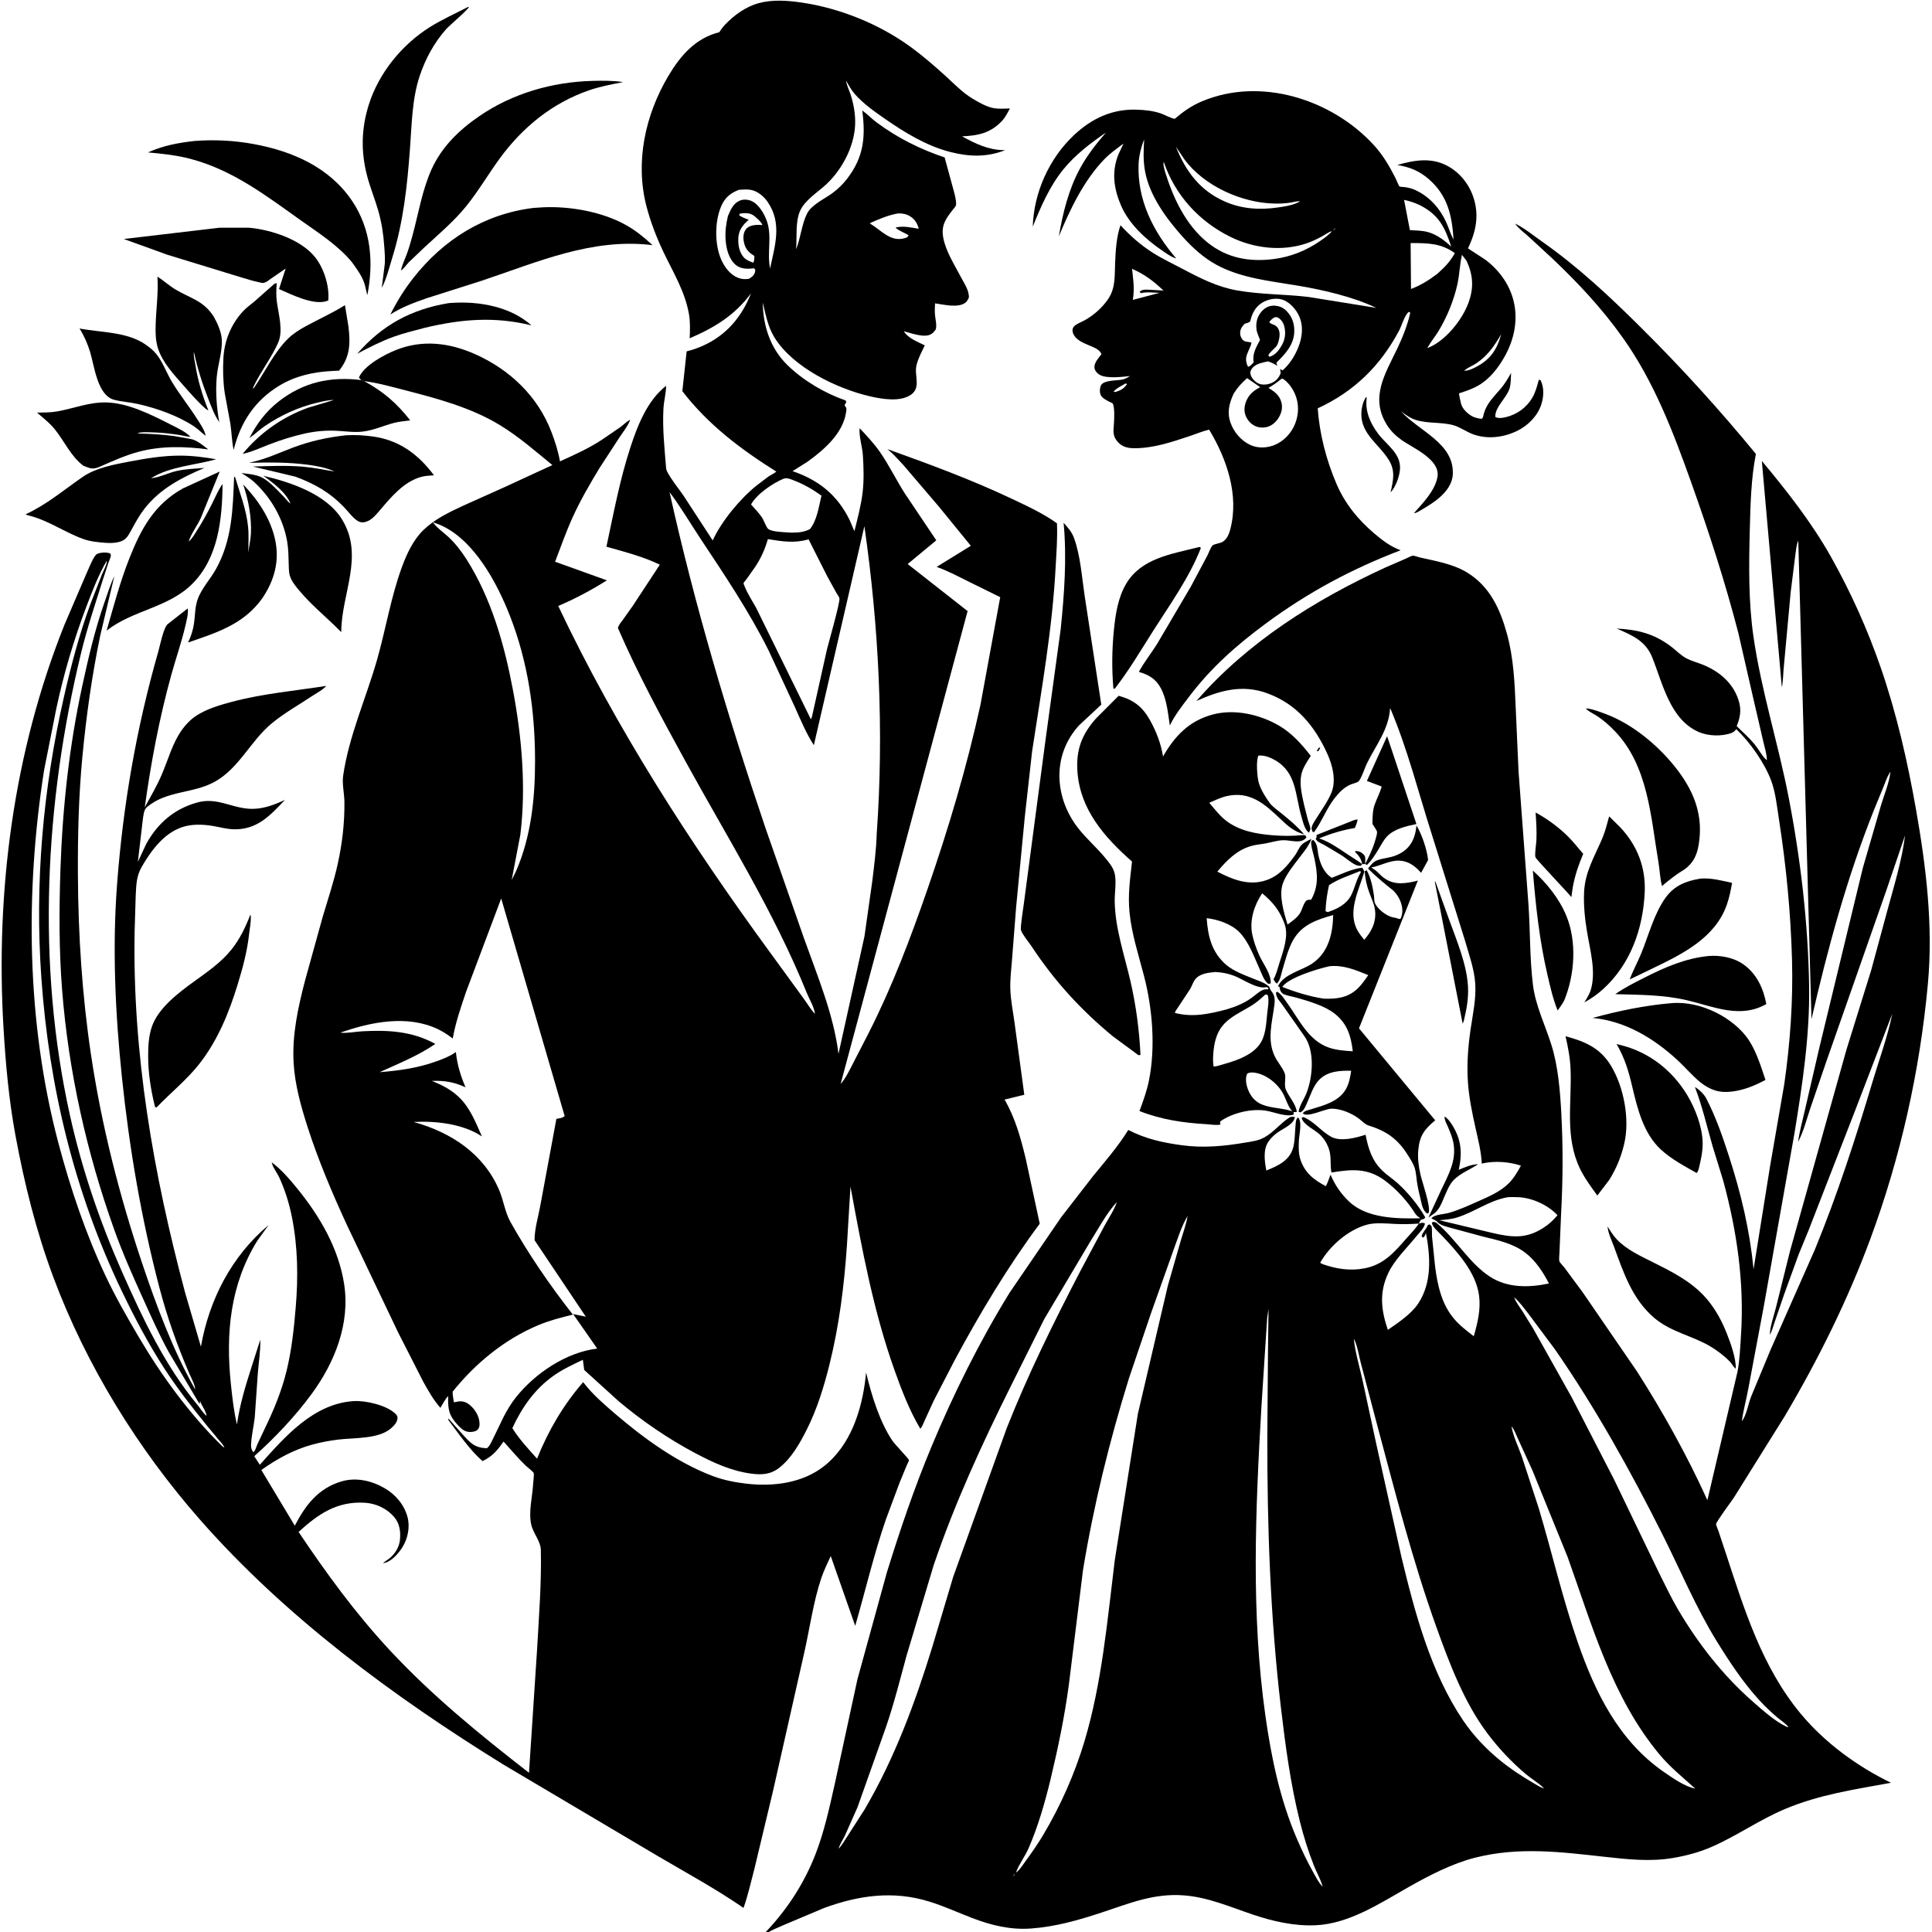 <svg version="1.1" xmlns="http://www.w3.org/2000/svg" style="display: block;" viewBox="0 0 2048 2048" width="1024" height="1024">
<path transform="translate(0,0)" fill="rgb(255,255,255)" d="M 0 0 L 0 2048 L 2048 2048 L 2048 0 L 0 0 z"/>
<path transform="translate(0,0)" fill="rgb(0,0,0)" d="M 958.093 351.114 L 959.035 352.529 C 963.517 358.836 973.458 362.722 980.297 366.071 C 977.245 372.523 973.686 379.093 971.845 386 L 971.537 387.115 C 968.852 397.936 976.75 410.982 965.446 418.574 C 954.067 426.216 935.408 423.13 922.745 420.239 C 887.183 412.12 840.496 389.492 820.865 357.562 C 813.82 346.103 811.773 333.554 808.54 320.752 C 808.909 345.602 816.695 369.502 834.849 387.156 C 851.674 403.518 874.334 416.892 896.5 424.532 L 897.047 426.5 L 895.218 429.5 C 897.806 433.029 897.446 433.232 896.783 437.521 C 893.352 459.736 873.024 477.272 855.755 489.594 L 840.137 499.433 C 867.78 508.878 887.376 524.441 900.524 550.996 L 905.725 563.14 C 909.03 549.589 912.816 535.679 914.431 521.822 C 915.908 509.151 915.51 495.236 914.679 482.5 C 914.108 473.757 910.398 462.331 911.233 453.891 C 918.778 461.931 926.457 470.052 932.761 479.123 C 942.323 492.882 949.845 508.393 958.843 522.591 L 992.511 572.777 L 962.177 597.904 L 1025.7 647.77 L 891.112 1149.02 C 896.618 1142.89 900.522 1134.39 904.317 1127.08 L 920.817 1095.03 C 945.619 1046.19 965.279 994.285 983.179 942.57 C 1005.32 878.593 1024.79 813.45 1039.29 747.277 L 1060.27 633.011 L 1026.1 616.178 C 1015.17 610.774 1004.43 604.995 992.896 600.942 L 1029.13 578.577 L 995.364 537.175 L 957.539 492.879 C 952.156 487.14 946.841 481.053 940.731 476.083 C 985.545 492.195 1029.5 508.328 1072.6 528.729 C 1088.47 536.237 1106.19 544.432 1120.41 554.706 C 1121.13 570.001 1119.86 585.139 1119.06 600.403 C 1115.61 666.566 1104.01 730.984 1094.09 796.328 L 1086.36 865.565 L 1077.13 961.673 L 1072.81 1016.99 C 1072.03 1027.3 1070.64 1037.99 1070.98 1048.32 C 1071.37 1060.42 1073.97 1073.01 1075.58 1085.03 L 1085.8 1160.51 L 1064.88 1165.6 C 1076.34 1185.42 1081.87 1205.91 1087.28 1228.06 L 1102.16 1297.18 C 1068.5 1342.41 1038.76 1392.1 1012.07 1441.73 L 989.734 1484.92 L 980.276 1505.6 C 978.89 1508.62 977.751 1512.02 975.614 1514.58 C 964.217 1495.57 955.861 1473.81 948.405 1452.97 C 925.855 1389.94 913.613 1323.52 901.544 1257.81 L 897.777 1320.24 C 894.837 1362.75 889.702 1404.3 879.454 1445.75 C 873.508 1469.8 866.086 1494.05 854.826 1516.18 C 847.606 1530.38 839.108 1545.43 826.5 1555.56 C 817.169 1563.06 807.708 1563.59 796.387 1562.12 C 775.218 1559.37 755.669 1550.3 736.998 1540.39 C 708.336 1525.18 680.442 1506.14 655.612 1485.19 L 619.286 1452.2 L 617.851 1441.43 C 607.313 1446.5 596.598 1451.43 587.011 1458.19 C 566.891 1472.37 553.342 1491.78 543.107 1513.89 C 550.476 1525.69 560.022 1535.9 569.282 1546.22 C 581.38 1516.33 596.959 1489.53 618.205 1465.1 L 619.344 1466.59 C 628.647 1478.6 640.685 1488.9 652.19 1498.77 C 682.503 1524.77 717.612 1550.2 755.078 1564.49 C 766.658 1568.91 778.874 1571.32 791.156 1572.75 C 819.426 1576.05 850.453 1572.3 873.471 1554.23 C 901.766 1532.01 913.608 1494.7 917.538 1460.22 L 918.086 1454.82 L 918.302 1455.74 C 923.956 1479.34 932.347 1506.7 945.84 1527.06 C 948.322 1530.81 963.514 1546.55 963.522 1547.72 C 963.528 1548.73 961.594 1552.34 961.129 1553.46 L 953.549 1571.84 L 938.962 1611 C 926.213 1648.12 917.442 1685.87 906.558 1723.48 L 880.616 1649.45 C 877.195 1657.09 873.297 1664.84 870.635 1672.78 C 861.991 1698.55 858.335 1726.51 852.281 1753.03 L 819.417 1898.58 L 799.886 1980.3 C 796.211 1994.44 792.992 2008.65 788.182 2022.48 C 759.238 2002.53 728.383 1985.72 698.091 1967.97 L 534.217 1870.89 C 417.536 1798.81 302.589 1714.12 211.753 1610.63 C 146.053 1535.79 91.472 1447.42 56.595 1354.02 C 38.281 1304.97 25.747 1254.44 16.281 1203.02 C 9.425 1165.77 6.052 1128.54 3.779 1090.77 C -4.969 945.424 14.2 797.423 68.519 661.812 L 91.704 607.848 C 94.452 602.004 96.867 595.133 100.43 589.778 C 102.316 586.943 104.174 586.403 107.5 585.961 C 110.603 585.547 114.3 585.42 117.097 586.944 C 117.231 587.662 117.594 588.373 117.5 589.098 C 117.207 591.357 115.587 594.573 114.83 596.797 L 108.878 615.065 C 100.791 640.654 92.265 666.177 85.932 692.271 C 47.418 850.985 38.578 1022.1 74.129 1182.18 C 86.925 1239.8 105.935 1295.45 129.863 1349.35 C 151.471 1398.02 175 1447.91 209.243 1489.13 C 212.129 1492.61 215.53 1498.27 218.969 1500.91 L 219.816 1501.99 L 218.969 1500.91 C 218.561 1496.76 215.145 1491.75 213.245 1488.01 L 212 1485 L 211.135 1483.01 L 212 1485 L 211.755 1488.1 C 210.677 1487 210.958 1487.44 210.28 1486.23 L 178.598 1432.77 C 168.329 1414.02 159.897 1394.84 151.091 1375.39 C 140.286 1351.52 129.742 1327.74 120.929 1303.05 C 91.819 1221.5 72.64 1135.81 65.839 1049.44 C 62.481 1006.8 62.632 963.753 64.09 921.031 C 66.312 855.892 73.409 790.629 87.247 726.898 C 93.715 697.108 100.565 667.729 110.624 638.889 C 113.921 629.436 116.918 619.713 121.21 610.659 L 106.3 673.529 C 97.528 715.523 91.479 758.779 87.393 801.48 C 83.356 843.671 82.346 885.765 82.59 928.132 C 82.954 991.481 87.06 1054.99 96.406 1117.68 C 107.638 1193.03 126.478 1267.15 150.741 1339.28 C 165.819 1384.11 183.189 1430.92 206.505 1472.16 L 206.916 1472.88 L 207.995 1474.99 L 206.916 1472.88 C 206.677 1467.8 202.902 1461.12 200.861 1456.42 C 187.73 1426.15 177.057 1395.93 168.723 1364 C 149.692 1291.09 137.105 1217.15 129.276 1142.25 C 122.232 1074.86 118.951 1005.42 124.06 937.767 C 130.435 853.349 144.568 771.734 167.883 690.373 C 169.482 684.796 173.429 664.988 177.78 661.585 L 199.056 644.926 C 199.759 650.462 197.849 657.554 196.604 662.962 C 192.544 680.594 186.473 697.734 181.645 715.171 C 168.848 761.392 160.025 808.295 153.459 855.771 C 159.593 844.622 166.137 833.373 171.208 821.699 C 178.38 805.187 182.73 787.429 193.544 772.712 C 197.683 767.079 203.108 761.749 209.055 758.047 C 220.153 751.139 233.396 747.27 245.946 743.931 C 278.542 735.258 312.514 732.295 345.78 727.096 C 342.367 731.275 335.552 734.705 330.973 737.753 C 316.625 747.303 300.7 756.217 287.5 767.278 C 265.507 785.706 253.435 814.274 227.797 828.608 C 204.776 841.478 176.872 837.752 155.908 855.47 C 152.187 858.614 152.05 864.596 151.324 869.269 L 146.14 913.607 L 155.262 894.09 C 167.619 872.251 184.723 857.502 209 850.7 C 229.205 845.039 243.924 855.694 263.228 857.255 C 277.167 858.382 289.587 853.656 302.027 847.95 C 286.112 864.825 272.234 879.927 247.185 879.049 C 240.624 878.82 234.226 877.109 227.793 875.928 C 217.878 874.107 207.05 873.309 197.137 875.664 C 175.476 880.81 160.79 900.557 150.279 918.804 C 144.468 928.892 144.476 938.055 143.853 949.402 L 142.734 986.416 C 140.168 1116.48 162.591 1244.2 196.015 1369.5 L 212.972 1427.56 C 221.732 1377.56 245.534 1331.51 284.741 1298.59 L 272.821 1315.11 C 243.959 1361.62 239.125 1413.64 244.734 1467.02 C 246.238 1481.33 247.824 1496 251.168 1510 C 254.21 1488.71 260.18 1469.26 266.719 1448.86 L 275.935 1420.11 C 276.225 1431.98 274.151 1444.61 273.251 1456.49 L 270.035 1502.64 C 268.97 1512.3 266.224 1522.89 266.125 1532.5 C 266.098 1535.14 266.989 1537.32 268.5 1539.45 L 269.5 1538.55 C 270.853 1536.89 271.864 1533.17 272.752 1531.14 L 280.5 1514.74 C 290.03 1495.13 298.37 1475.06 303.621 1453.82 C 309.14 1431.51 311.607 1408.41 313.5 1385.54 C 316.144 1353.62 315.742 1322.26 309.568 1290.73 C 306.699 1276.09 302.325 1261.99 296.147 1248.39 C 293.926 1243.5 289.87 1238.61 288.397 1233.55 L 288.006 1232.11 C 298.055 1239.51 307.443 1250.44 315.274 1260.1 C 339.095 1289.48 358.921 1323.28 364.789 1361.12 C 371.285 1402.99 354.962 1444.04 330.5 1477.44 C 313.359 1500.84 291.19 1524.42 269.522 1543.63 L 275.412 1552.74 C 302.069 1522.92 332.389 1487.82 375.125 1485.22 C 387.368 1484.47 409.068 1489.42 418.5 1498.03 C 419.823 1499.24 421.386 1500.89 421.376 1502.74 C 421.348 1507.61 417.93 1511.04 414.5 1514.07 C 401.541 1525.52 375.74 1524 359.169 1525.95 C 349.709 1527.07 340.214 1528.81 331.023 1531.33 C 311.365 1536.73 293.542 1546.49 277.028 1558.27 L 312.49 1617.3 C 323.83 1595.44 337.364 1577.68 361.938 1570.37 C 377.501 1565.74 393.987 1569.59 407.722 1577.55 C 419.335 1584.27 428.605 1595.2 432.034 1608.31 C 434.784 1618.82 432.282 1630.93 426.634 1640.02 C 422.697 1646.36 414.895 1655.58 407.022 1656.85 L 406.079 1656.9 L 406.258 1656.68 L 413.288 1651.58 C 419.316 1646.44 423.464 1639.42 424.067 1631.42 C 424.725 1622.69 423.469 1614.52 417.5 1607.72 C 409.646 1598.78 398.347 1593.64 386.5 1592.96 C 357.1 1591.28 337.281 1604.98 316.511 1623.91 C 345.92 1667.78 376.388 1709.57 412.357 1748.41 C 457.279 1796.92 508.667 1838.78 560.761 1879.23 L 569.364 1748 C 571.28 1713.31 574.127 1677.64 573.309 1642.92 C 573.091 1633.67 565.137 1625.28 563.1 1616.04 C 560.072 1602.31 564.533 1586.24 565.199 1572.22 C 565.321 1569.66 566.351 1563.62 565.675 1561.35 C 565.33 1560.19 558.721 1555.02 557.492 1553.84 C 549.131 1545.83 541.579 1536.66 533.781 1528.09 C 527.063 1537.72 522.126 1543.62 511.521 1548.85 C 497.696 1536.76 486.155 1519.66 475.094 1505 L 475.5 1503.83 L 490.345 1520.47 C 498.753 1529.69 502.926 1534.64 516 1535.23 C 518.87 1533.23 520.047 1530.16 521.644 1527.16 L 533.827 1501.99 C 537.587 1494.63 541.988 1487.37 547.158 1480.91 C 567.451 1455.54 600.503 1433.38 633.095 1429.57 L 607.522 1392.93 L 620.999 1395.76 L 566.67 1314.67 C 566.54 1302.88 570.672 1289.63 572.751 1277.97 L 589.809 1186.03 C 592.826 1185.45 596.336 1185.31 598.551 1183 L 531.295 952.408 L 494.049 1051.4 C 488.56 1067.56 482.888 1084.03 479.917 1100.88 C 475.003 1097.08 469.828 1093.63 464.215 1090.96 C 431.805 1075.51 393.178 1083.25 360.751 1094.7 C 367.957 1095.45 376.755 1093.61 384.119 1093.21 C 411.546 1091.71 436.934 1093.1 461.465 1106.59 C 443.472 1119.04 422.284 1127.52 402.426 1136.56 C 423.158 1134.88 442.854 1132.21 462.531 1125.08 C 469.385 1122.6 476.295 1120.03 482.317 1115.86 L 483.238 1115.2 C 484.717 1128.79 488.131 1140.01 493.471 1152.55 C 480.876 1146.9 471.574 1145.37 457.902 1145.81 C 468.556 1150.19 478.14 1154.96 486.531 1163.04 C 498.405 1174.47 504.295 1189.91 510.859 1204.65 C 490.873 1191.3 462.074 1188.07 438.496 1189.33 C 477.86 1200.21 512.632 1222.85 529.121 1261.5 C 533.711 1272.26 535.42 1285.23 541.059 1295.26 C 560.462 1329.78 582.856 1362.4 607.251 1393.56 C 594.842 1396.57 582.152 1399.87 570.367 1404.83 C 534.75 1419.84 503.877 1445.22 479.826 1475.23 C 479.708 1478.97 480.576 1482.81 481.155 1486.5 L 482.032 1486.33 L 483.5 1486.08 L 486.053 1485.6 C 490.386 1484.95 494.478 1486.44 497.836 1489.19 C 503.36 1493.73 507.777 1500.72 508.281 1508 C 508.498 1511.12 508.306 1513.59 505.923 1515.86 C 504.165 1517.53 500.355 1518.01 498 1517.97 C 492.716 1517.88 489.233 1514.82 485.801 1511.17 C 475.769 1500.51 474.682 1494.19 475.096 1479.95 C 471.805 1483.01 469.276 1488.5 466.865 1492.37 C 459.586 1484.24 454.244 1474.59 448.901 1465.13 L 422.09 1412.55 L 367.629 1298.31 C 352.012 1264.37 337.346 1229.89 325.928 1194.29 C 319.012 1172.72 312.601 1149.71 311.262 1127 C 309.5 1097.1 315.898 1068.06 323.385 1039.33 L 342.105 971.749 C 347.684 953.041 353.942 934.47 358.103 915.38 C 362.84 893.645 365.343 872.185 365.091 849.933 C 364.993 841.302 362.524 830.733 363.73 822.406 C 369.821 780.352 387.794 740.754 399.483 700.117 C 408.945 667.221 414.414 632.345 426.342 600.292 C 431.444 586.582 438.146 572.258 448.792 561.913 C 460.654 550.388 475.976 543.019 490.801 536.152 L 535.679 515.999 L 585.558 492.987 C 567.084 477.974 550.011 462.809 529.497 450.382 C 499.231 432.048 463.517 422.431 429.458 413.68 C 415.166 410.008 400.687 405.898 386.032 404.019 L 382.95 402.897 L 380.461 400.23 C 385.934 387.353 407.322 375.968 419.859 370.979 C 447.88 359.826 476.185 363.302 503.312 375.284 C 540.101 391.534 570.047 419.89 584.525 457.896 C 588.337 467.903 591.778 478.508 593.577 489.074 C 608.536 482.289 623.837 475.458 637.595 466.439 L 657.732 452.691 C 660.94 450.316 664.394 446.659 667.985 445.028 L 667.295 446.75 C 664.948 452.354 660.502 457.858 657.146 462.931 L 635.714 495.816 C 625.57 512.488 615.497 529.845 607.367 547.609 C 600.246 563.168 594.515 579.468 588.427 595.454 L 643.349 615.186 C 626.634 625.651 609.949 634.631 591.754 642.352 C 653.225 772.346 732.38 894.915 817.148 1010.79 L 851.801 1058.38 C 855.638 1063.56 859.49 1070.2 863.891 1074.77 L 864.777 1075.99 L 863.891 1074.77 C 863.129 1067.5 857.932 1059.29 855.149 1052.39 C 820.351 966.182 770.789 887.549 726.215 806.263 C 700.981 760.247 675.926 713.966 655.048 665.786 C 655.612 662.583 658.135 659.998 660.01 657.377 L 670.788 642.189 L 699.442 598.581 C 681.943 590.001 661.551 584.863 642.835 579.514 C 650.482 543.986 656.994 508.584 668.33 473.969 C 675.933 450.751 686.252 424.431 706.12 408.967 C 706.015 417.035 703.681 425.32 703.255 433.5 C 702.199 453.803 704.266 473.805 705.913 494 C 706.072 495.954 706.111 497.696 707.007 499.5 C 711.36 508.267 718.909 517.149 724.508 525.345 L 755.508 572.906 C 764.64 552.618 784.616 528.715 801.782 514.869 L 814.318 505.342 C 817.155 503.397 820.317 502.168 822.941 499.917 C 785.134 476.177 750.739 450.272 723.313 414.646 L 727.874 372.428 C 733.731 371.103 739.304 369.079 744.787 366.654 C 769.78 355.599 786.271 336.043 796.103 310.988 C 778.848 334.252 757.42 347.278 731.083 358.615 C 731.494 350.171 731.765 341.062 730.288 332.731 C 726.128 309.264 713.893 289.159 703.711 268.023 C 696.137 252.3 689.631 235.444 685.252 218.562 C 673.111 171.764 683.931 122.031 708.28 80.849 C 721.251 58.911 737.068 40.562 762.5 34.126 C 764.324 31.176 766.466 28.354 768.864 25.845 C 778.331 15.944 790.802 6.97 804.155 3.363 C 819.047 -0.66 834.547 0.508 849.621 2.695 C 889.84 8.53 931.372 25.254 964.312 49.042 C 977.729 58.731 990.076 69.456 1002.33 80.554 C 1011.47 88.839 1020.32 98.223 1030.96 104.563 C 1037.81 108.652 1045.98 113.439 1053.92 114.734 C 1059.28 115.608 1065.12 115.125 1070.54 114.972 C 1068.03 119.648 1065.56 124.644 1061.86 128.5 C 1049.68 141.197 1036.79 143.785 1019.78 144.521 C 1033.76 152.204 1047.45 158.845 1063.68 159.15 L 1065.56 159.178 C 1045.87 166.842 1027.32 166.249 1007 161.022 C 981.906 154.566 959.106 140.521 938 125.903 C 927.023 118.3 914.9 109.731 906.058 99.636 C 902.402 95.462 899.648 90.313 896.835 85.548 C 897.52 90.223 899.963 95.171 901.478 99.688 C 904.494 108.684 906.245 117.996 906.519 127.5 C 907.232 152.238 893.64 178.889 875.76 195.5 C 866.722 203.897 853.009 212.224 848 223.811 C 842.962 235.467 844.945 251.552 843.888 264.181 C 848.802 252.16 849.675 238.303 855.367 226.703 C 860.186 216.881 873.98 210.948 882.5 204.651 C 888.291 200.37 893.574 195.203 897.97 189.5 C 915.771 166.406 917.635 144.947 914.031 117.108 C 919.38 120.945 923.951 125.844 929.28 129.788 C 951.712 146.389 974.949 157.984 1001.35 166.902 L 1010.35 199.881 C 1011.7 204.947 1013.81 211.754 1013.48 216.991 C 1013.37 218.65 1011.08 220.975 1010.04 222.295 C 1002.18 232.34 997.432 239.175 999.972 252.438 C 1002.72 266.791 1012.28 281.55 1019 294.446 C 1022.28 300.738 1027.54 308.276 1027 315.5 C 1026.05 317.532 1025.13 319.54 1023.29 320.915 C 1015.45 326.759 1000.23 322.796 991.183 321.568 C 990.988 325.763 990.746 330.03 991.164 334.216 C 991.654 339.121 993.106 344.125 992.039 349 C 990.456 351.379 989.136 353.086 986.573 354.468 C 979.49 358.285 965.501 353.095 958.093 351.114 L 957.136 350.245 L 958.093 351.114 z M 783.309 201.181 C 773.75 204.947 768.125 209.714 764.129 219.5 C 757.586 235.52 757.506 259.043 764.462 275.021 C 767.921 282.967 773.842 291.094 782.187 294.405 C 786.315 296.042 789.765 296.205 794.098 295.5 C 797.249 293.449 799.902 291.481 800.513 287.528 C 800.816 285.572 800.375 285.695 799.259 284.326 L 798.011 284.525 C 791.77 285.255 785.098 285.035 780.054 280.935 C 772.706 274.964 769.869 263.719 769.192 254.622 C 768.543 245.899 769.572 237.485 771.639 229.014 C 774.338 222.621 777.148 215.723 784 212.745 C 787.872 211.062 792.685 211.354 796.5 213.02 C 804.375 216.459 810.226 226.655 812.947 234.5 C 818.633 250.891 812.862 267.65 816.323 284.572 C 821.446 260.273 829.304 236.862 813.78 214.089 C 809.599 207.956 802.688 202.204 795.11 201.141 C 791.314 200.609 787.127 200.993 783.309 201.181 z M 784.192 226.5 L 783.608 228.329 C 786.885 230.31 790.1 231.692 793.693 233.005 L 792.62 233.932 C 787.041 238.859 783.166 244.239 782.678 251.902 C 782.213 259.205 783.441 267.215 788.5 272.88 C 791.147 275.844 794.986 277.141 798.602 278.5 C 799.561 276.114 799.601 274.16 799.723 271.625 L 798.49 270.5 C 793.503 267.668 790.162 263.368 788.794 257.74 C 787.713 253.295 787.588 248 790.056 243.959 C 791.796 241.108 794.844 239.519 798.037 238.903 C 801.462 238.241 804.741 238.26 808.191 238.616 C 807.424 235.584 800.475 229.246 797.698 227.712 C 793.593 225.445 788.662 225.762 784.192 226.5 z M 951.763 226.26 C 941.32 228.132 932.204 232.107 922.55 236.338 L 922.3 237.016 L 923.171 237.539 C 934.261 244.323 943.978 256.514 958.507 252.627 L 961.5 251.655 L 963.225 249.5 C 960.606 247.511 949.865 243.234 949.5 241.134 C 957.892 239.224 965.594 241.179 973.893 242.5 C 972.427 236.696 969.728 232.283 964.5 229.124 C 960.69 226.82 956.163 226.032 951.763 226.26 z M 830.442 507.5 C 818.743 512.604 802.407 523.467 796.144 534.761 C 800.029 539.161 804.42 543.64 807.707 548.5 C 809.578 551.265 812.364 559.25 814.396 560.768 C 818.475 563.812 830.578 564.092 835.751 564.438 L 838.751 564.613 C 846.23 564.535 851.63 564.331 858.5 560.908 C 866.005 551.982 868.097 536.59 870.793 525.416 C 861.539 518.756 851.674 513.09 840.977 509.054 C 838.287 508.039 834.873 506.51 831.987 507.098 L 830.442 507.5 z M 709.751 521.639 C 736.288 641.6 771.887 760.686 811.217 877.083 L 852.348 994.856 C 866.35 1034.12 883.806 1075.75 888.836 1117.15 L 916.366 992.607 L 924.656 934.096 C 926.654 917.461 928.905 900.502 929.357 883.755 C 937.091 775.369 931.751 665.298 916.287 557.775 L 862.719 789.922 C 854.419 777.102 848.737 763.179 842.5 749.307 L 814.881 689.772 C 794.209 648.424 768.673 610.405 743.174 571.966 C 732.121 555.304 721.73 537.613 709.751 521.639 z M 458.84 553.539 L 459.511 554.458 C 463.904 560.216 469.78 564.061 475.056 568.918 C 482.441 575.718 488.903 584.059 494.291 592.512 C 520.718 633.968 534.587 683.064 543.655 730.975 C 553.123 781 557.792 834.046 551.604 884.768 L 542.398 932.827 L 546.968 923.61 C 562.98 886.948 567.208 846.298 567.182 806.631 C 567.148 753.996 559.785 701.999 540.531 652.764 C 526.971 618.09 502.551 572.088 466.642 556.488 L 458.84 553.539 z M 813.979 571.497 C 810.829 582.462 806.612 591.821 800.245 601.326 L 791.356 613.889 C 790.809 614.646 788.309 617.488 788.167 618.283 C 788.09 618.716 789.262 621.362 789.431 621.789 C 792.454 629.418 797.513 637.017 801.5 644.221 L 859.622 762.58 C 860.619 760.336 861.149 758.445 861.547 756.023 L 876.591 688.5 C 878.129 682.075 890.714 638.405 889.837 634.213 C 889.535 632.766 887.324 629.753 886.535 628.348 L 877.139 611.339 L 857.151 571.77 C 841.783 576.042 829.434 573.98 813.979 571.497 z M 113.117 594.5 C 104.24 609.771 97.788 626.624 91.529 643.114 C 78.08 678.549 67.634 714.016 59.69 751.117 L 46.74 816.374 C 26.446 946.07 28.173 1084.58 61.973 1211.91 C 74.746 1260.02 90.799 1307.65 112.019 1352.74 C 122.326 1374.64 134.329 1395.57 146.572 1416.42 C 171.025 1458.06 200.787 1498.89 235.348 1532.81 L 237.838 1534.64 C 236.875 1531.45 233.701 1528.48 231.561 1525.93 L 219.203 1511.04 C 203.277 1491.43 187.772 1471.58 174.016 1450.35 C 157.192 1424.39 142.445 1396.36 129.057 1368.47 C 78.856 1263.92 52.008 1152.34 43.853 1036.88 C 36.766 936.537 45.435 836.99 67.725 739 C 75.284 705.769 83.826 673.108 95.576 641.07 L 107.964 609.157 C 109.204 606.229 114.04 596.899 113.117 594.5 z M 207.931 1476.5 L 209.077 1476.5 L 207.931 1476.5 z M 208.892 1478.5 L 210.014 1478.5 L 208.892 1478.5 z M 209.893 1481.5 L 211.149 1481.5 L 209.893 1481.5 z M 219.898 1503.5 L 221.382 1503.5 L 219.898 1503.5 z"/>
<path transform="translate(0,0)" fill="rgb(0,0,0)" d="M 407.454 283.246 C 408.656 276.263 407.787 268.08 407.311 261.058 C 406.451 248.372 404.537 235.738 401.021 223.5 C 397.409 210.928 392.344 198.798 389.066 186.132 C 382.479 160.68 382.996 136.429 390.809 111.388 C 401.404 77.429 426.151 47.079 456.295 28.337 C 468.827 20.545 482.75 14.329 495.859 7.5 L 497.09 7.35 C 496.179 10.412 476.885 26.441 472.776 31.084 C 460.091 45.414 451.006 62.305 444.928 80.399 C 436.817 104.545 436.495 131.814 434.636 157 C 431.669 197.194 427.687 235.187 415.629 273.862 C 412.538 283.777 409.605 296.07 404.674 305.121 L 407.454 283.246 z"/>
<path transform="translate(0,0)" fill="rgb(0,0,0)" d="M 425.059 286.853 C 426.143 280.979 428.9 275.574 430.978 270 C 433.551 263.103 435.567 255.982 437.475 248.878 C 443.649 225.891 447.681 201.106 457.522 179.38 C 468.341 155.495 486.908 137.593 508.316 122.949 C 543.433 98.928 585.529 86.884 627.877 85.752 C 638.668 85.463 649.82 85.359 660.498 87.031 C 648.058 89.474 636.008 91.682 623.982 95.873 C 585.229 109.38 553.918 134.938 529.789 167.915 C 517.67 184.478 507.233 202.415 494.355 218.395 C 481.184 234.74 464.876 248.287 449.551 262.551 L 433.414 277.937 C 430.788 280.654 428.097 284.711 425.059 286.853 z"/>
<path transform="translate(0,0)" fill="rgb(0,0,0)" d="M 1499.08 543.993 C 1499.53 543.087 1499.26 543.487 1500.05 542.607 C 1509.23 532.303 1521.03 519.917 1523.72 505.893 C 1527.34 487.07 1497.49 474.902 1485.45 466.218 C 1479.35 461.815 1474.04 456.663 1470.05 450.221 C 1452.11 421.276 1468.3 396.44 1480.97 369.914 C 1486.83 357.621 1491.99 344.835 1494.94 331.5 L 1493.5 330.526 C 1489.14 333.452 1485.81 345.35 1483.16 350.337 C 1463.22 387.845 1435.5 414.998 1396.83 432.878 C 1398.81 460.413 1405.97 487.922 1416.89 513.293 C 1425.81 533.999 1439.87 551.217 1457.02 565.694 C 1465.24 572.628 1473.47 578.953 1483.59 582.864 L 1484.75 583.3 C 1432.95 603.009 1386.47 627.988 1341.83 660.954 C 1311.05 683.68 1283.92 707.599 1260.69 738.247 C 1253.17 748.162 1245.51 757.789 1240.07 769.036 C 1238.05 755.976 1236.89 741.316 1230.51 729.492 C 1225.13 719.514 1217.73 715.271 1207.23 712.245 C 1212.68 702.1 1220.26 692.627 1226.42 682.843 L 1262.22 622.013 L 1279.84 588.95 C 1281.26 586.221 1283.4 580.049 1285.37 578.158 C 1286.86 576.729 1293.53 575.886 1295.92 574.447 C 1300.65 571.6 1302.85 566.138 1304.18 561.034 C 1313.65 524.712 1300.39 486.311 1281.72 455.442 C 1274.85 457.029 1268.12 459.939 1261.41 462.176 C 1242.27 468.565 1221.94 475.449 1201.54 475.115 C 1194.91 475.006 1189.38 473.487 1184.83 468.396 C 1179.29 462.198 1180.25 457.11 1180.78 449.5 C 1181.1 444.952 1181.86 431.27 1179.41 427.604 C 1179.31 427.444 1176.61 426.192 1176.21 425.981 C 1173.14 424.396 1169.22 422.531 1167.28 419.55 C 1165.51 416.828 1165.67 412.491 1166.62 409.508 C 1168.9 402.362 1183.8 403.799 1190.05 402.284 C 1192.84 401.607 1195.48 400.017 1197.97 398.621 C 1189.75 399.502 1173.24 401.521 1165.87 397.42 C 1163.1 395.875 1160.29 392.819 1160.14 389.5 C 1159.9 384.279 1164.55 379.427 1167.5 375.613 C 1165.19 366.076 1143.05 366.243 1137.66 353.758 C 1136.55 351.213 1136.57 348.04 1138.54 345.952 C 1141.1 343.23 1146.46 341.35 1149.8 339.503 C 1159.47 334.172 1168.92 325.747 1175.01 316.5 C 1182.72 304.776 1181.46 291.794 1182.08 278.429 C 1182.7 264.942 1183.38 251.664 1187.73 238.773 C 1198.22 250.029 1208.95 259.611 1221.96 267.905 C 1232.12 274.381 1242.97 279.369 1253.57 285.004 C 1272.45 295.036 1290.32 304.145 1311.59 307.896 C 1336.36 312.264 1361.88 311.806 1386.85 314.754 L 1458.9 326.358 C 1433.59 314.329 1402.16 307.201 1374.56 302.601 C 1345.81 297.807 1315.36 294.797 1289.28 280.589 C 1276 273.35 1264.01 262.487 1253.92 251.266 C 1236.61 232.014 1218.48 207.499 1213.77 181.443 C 1211.69 169.946 1212.18 159.302 1212.88 147.759 C 1209.68 155.706 1207.27 165.45 1206.94 174.018 C 1205.47 212.099 1222.51 245.604 1246.88 273.997 L 1245.27 273.457 C 1240.45 271.71 1235.58 268.067 1231.34 265.174 C 1214.38 253.604 1196.76 237.305 1188.44 218.116 C 1180.69 200.237 1178.1 182.254 1185.53 163.781 L 1190.94 152.256 C 1183.95 157.441 1176.72 162.519 1170.65 168.793 C 1148.86 191.325 1134.35 221.796 1122.43 250.523 C 1126.55 225.98 1132.81 200.739 1144.77 178.724 C 1152.29 164.867 1162.07 152.316 1172.39 140.472 C 1155.68 152.015 1140.03 163.785 1127.09 179.688 C 1112.59 197.515 1103.31 219.134 1094.76 240.279 C 1095.91 204.131 1112.04 168.036 1138.59 143.115 C 1157.18 125.657 1178.87 115.403 1204.82 116.256 C 1213.61 116.545 1222.1 117.397 1230.48 120.213 C 1233.74 121.306 1242.56 125.999 1245.36 125.884 C 1245.72 125.87 1245.91 125.425 1246.19 125.195 C 1255.29 117.593 1263.27 111.979 1274.22 107.375 C 1336.53 81.175 1411.83 105.374 1456.2 153.666 C 1465.95 164.278 1472.72 175.945 1479.26 188.7 C 1479.99 190.115 1482.64 196.999 1483.62 197.71 C 1484.16 198.103 1487.87 198.187 1488.94 198.336 C 1493.08 198.911 1496.89 199.82 1500.69 201.619 C 1515.53 208.653 1526.4 220.911 1533.12 235.739 C 1535.8 241.666 1537.62 248.222 1540.84 253.862 C 1539.13 228.582 1534.72 207.517 1514.75 190.051 C 1504.46 181.051 1494.62 177.226 1481.23 174.891 C 1498.82 169.789 1516.85 166.671 1533.87 175.593 C 1547.91 182.952 1558.13 196.223 1562.55 211.318 C 1565.89 222.732 1565.88 233.727 1562.91 245.194 C 1561.6 250.241 1559.79 255.072 1557.68 259.835 C 1557.6 260.008 1556.1 263.2 1556.11 263.228 C 1556.2 263.543 1573.27 274.267 1575.5 276.012 C 1608.72 302.055 1615.46 341.694 1594.78 378.329 C 1588.01 390.335 1578.73 402.212 1566.48 409.015 C 1561.53 411.769 1556.12 413.811 1550.76 415.617 C 1550.39 415.741 1546.71 416.923 1546.7 416.946 C 1546.36 417.581 1548.52 427.152 1548.91 428.437 C 1550.59 433.909 1556.22 439.144 1561.24 441.603 C 1564.19 443.044 1567.29 443.555 1570.5 444.002 C 1571.62 442.906 1571.93 442.918 1572.26 441.332 C 1574.95 428.111 1583.1 421.25 1591.35 411.387 C 1595.47 406.451 1598.64 400.894 1601.8 395.317 C 1601.56 400.311 1601.68 406.035 1600.45 410.876 C 1597.8 421.37 1584.43 431.334 1585.1 442 C 1588.23 443.796 1592.94 443.008 1596.43 442.148 C 1608.16 439.265 1618.17 432.104 1624.32 421.632 C 1627.8 415.703 1629.42 409.069 1631.25 402.5 L 1633.05 402.991 C 1636.99 410.899 1636.51 420.199 1633.92 428.5 C 1630.15 440.637 1619.87 451.058 1608.56 456.594 C 1594.1 463.675 1577.35 465.906 1561.93 460.5 C 1554.55 457.913 1548 452.753 1540.48 450.694 C 1527.65 447.181 1513.54 449.244 1500.56 445.074 C 1494.7 443.189 1489.92 439.642 1485.1 435.935 C 1504.03 457.196 1541.63 469.621 1540.03 502.823 C 1539.55 512.739 1533.38 520.923 1526.14 527.264 C 1520.34 532.343 1513.63 536.474 1506.98 540.341 C 1504.53 541.765 1501.95 543.654 1499.08 543.993 z M 1411.89 245.052 L 1413 244.009 C 1414.26 243.722 1414.86 242.859 1415.8 242.005 C 1414.64 242.345 1413.9 243.228 1413 244.009 L 1411.89 245.052 C 1408.79 245.719 1404.77 248.69 1401.94 250.266 C 1396.64 253.209 1391.2 255.808 1385.47 257.796 C 1359.26 266.892 1329.19 263.303 1304.55 251.222 C 1271.01 234.779 1245.54 206.781 1233.58 171.5 C 1232.74 174.707 1234.16 178.58 1234.92 181.774 C 1243.55 209.809 1256.87 238.532 1280.34 257.3 C 1300.72 273.597 1324.28 277.864 1349.91 274.633 C 1368.12 272.336 1385 265.6 1400 255.037 C 1404.2 252.081 1408.68 249.096 1411.89 245.052 z M 1512.01 369.776 L 1513.07 368.882 L 1514.25 368.526 C 1532.48 361.131 1550.16 338.871 1556.67 320.87 C 1562.43 304.92 1561.65 291.833 1554.65 276.543 L 1549.77 270.157 C 1547.38 280.179 1547.19 290.852 1544.98 301 C 1541.26 318.052 1534 335.865 1524.99 350.798 C 1521.53 356.525 1517.18 361.736 1513.86 367.487 L 1513.07 368.882 L 1512.01 369.776 z M 1356.98 391.116 L 1359.5 392.683 C 1366.84 386.356 1372.14 377.973 1375.87 369.083 C 1380.43 358.198 1382.03 346.091 1377.08 335 C 1373.87 327.819 1366.78 319.779 1358.92 317.496 C 1352.3 315.577 1344.02 317.19 1338.2 320.694 C 1331.21 324.899 1327.46 331.665 1325.59 339.398 L 1325.34 340.5 C 1324.05 341.756 1323.08 342.165 1321.39 342.622 L 1319.5 343.11 C 1318.07 344.749 1316.38 346.518 1315.5 348.524 C 1314.39 351.038 1314.28 354.538 1315.37 357.061 C 1318.2 363.558 1321.5 361.504 1326.65 363.22 C 1325.56 368.525 1322.19 373.176 1321.14 378.435 C 1320.46 381.822 1321.26 385.859 1323.03 388.766 C 1325.53 388.311 1327.19 385.791 1328.97 384 C 1327.28 374.985 1331.66 368.079 1335.64 360.42 L 1334.31 356.839 C 1333.23 354.088 1332.14 351.588 1331.87 348.599 C 1331.24 341.664 1332.65 335.62 1337.25 330.311 C 1340.28 326.819 1344.38 324.243 1349.09 324.04 C 1354.6 323.802 1359.64 325.476 1363.58 329.421 C 1369.61 335.466 1372.16 342.826 1372 351.259 C 1371.75 365.291 1362.46 375.298 1352.97 384.5 L 1353.99 387.794 C 1350.74 385.61 1347.78 384.272 1344.06 383.053 C 1337.43 384.662 1329.93 385.532 1326.26 392.038 C 1325.07 394.139 1325.22 395.762 1325.97 397.955 C 1327.13 401.352 1330.69 404.926 1333.93 406.458 C 1338.09 408.426 1343.75 407.781 1347.85 406.007 C 1352.67 403.927 1355.79 400.353 1357.57 395.5 L 1356.98 391.116 z M 1551.01 393.75 L 1552 393 C 1556.71 393.174 1562.48 390.281 1566.5 388.028 C 1580.71 380.059 1587.22 369.547 1591.33 354.223 C 1584.06 366.614 1577.25 376.838 1565.1 385.011 C 1561.27 387.586 1556.69 389.302 1553.09 392.121 L 1552 393 L 1551.01 393.75 z M 1246.49 155.466 C 1256.86 181.669 1272.13 202.127 1298.5 213.683 C 1316.49 221.567 1335.38 222.705 1354.67 219.915 C 1361 219 1368.06 218.001 1373.98 215.476 L 1375.5 214.79 L 1378.3 213.5 C 1374.98 213.012 1371.34 214.265 1368 214.782 C 1362.52 215.631 1356.73 215.903 1351.19 215.802 C 1316.5 215.176 1276.23 197.179 1255.42 168.776 L 1246.49 155.466 z M 1378.51 212.5 L 1380.49 212.5 L 1378.51 212.5 z M 1488.37 211.86 L 1494.54 243.918 C 1500.86 244.311 1507.93 244.348 1514.01 246.102 C 1523.1 248.721 1531.6 254.999 1538.36 261.486 C 1531.69 241.004 1525.39 227.873 1505.45 217.678 C 1500.2 214.994 1494.11 213.141 1488.37 211.86 z M 1495.32 257.649 L 1495.73 306.307 C 1506.12 302.444 1514.71 296.951 1523.53 290.309 C 1531.32 283.378 1537.13 277.467 1542.22 268.335 C 1527.29 257.558 1513.14 257.735 1495.32 257.649 z M 1200.04 284.969 C 1200.98 294.081 1202.44 303.363 1201.5 312.51 L 1200.91 317.882 L 1229.25 310.405 C 1223.25 310.277 1215.2 309.186 1209.5 310.776 L 1207.97 309.414 C 1210.5 306.96 1213.1 306.973 1216.4 307.035 L 1233.31 308.013 C 1223.05 298.136 1213.14 290.673 1200.04 284.969 z M 1350.63 336.5 C 1348.65 338.023 1346.8 339.271 1345.55 341.5 C 1347.19 343.631 1349.32 343.595 1351.5 344.852 C 1356.16 347.544 1356.96 352.93 1356.16 357.865 C 1355.71 360.717 1354.79 364.645 1353.06 367 C 1351.7 368.839 1344.8 374.575 1344.62 376.5 C 1344.56 377.153 1345.21 377.675 1345.5 378.262 C 1352.02 376.441 1355.79 371.293 1359.03 365.5 C 1362.44 359.413 1363.12 352.328 1361.31 345.6 C 1360.35 342.058 1358.01 338.563 1354.8 336.731 C 1353.2 335.822 1352.35 336.284 1350.63 336.5 z M 1358.45 401.5 C 1354 405.265 1349.64 408.3 1344.58 411.191 L 1345.85 411.958 C 1351.88 415.698 1356.58 419.551 1358.4 426.75 C 1359.94 432.826 1358.17 438.776 1354.74 443.872 C 1351.97 447.98 1347.46 451.726 1342.5 452.762 C 1336.92 453.926 1331.61 452.994 1327.06 449.5 C 1322.82 446.237 1319.91 441.258 1319.29 435.922 C 1318.61 430.065 1321.23 423.131 1324.94 418.655 C 1327.96 415.002 1331.68 412.519 1335.89 410.444 L 1321.97 400.822 C 1316.3 405.941 1311.84 410.629 1307.79 417.157 C 1303.02 427.496 1300.47 437.087 1304.48 448.302 C 1308.04 458.273 1315.82 467.269 1325.5 471.734 C 1333.33 475.343 1342.67 474.968 1350.63 471.881 C 1360.79 467.941 1369 459.087 1372.94 449 C 1377.04 438.517 1377.06 427.327 1372.45 417.014 C 1369.83 411.148 1365.29 404.891 1359.78 401.455 L 1358.45 401.5 z M 1193.14 406.5 C 1189.54 408.725 1182.6 411.836 1180.44 415.367 L 1182.49 415.5 C 1188.12 413.786 1191.43 411.959 1194.76 407.047 L 1193.14 406.5 z"/>
<path transform="translate(0,0)" fill="rgb(0,0,0)" d="M 375.622 281.467 L 372.91 277.739 C 358.38 260.122 337.375 246.745 318.862 233.58 C 281.862 207.269 246.621 180.177 201.798 168.375 C 186.961 164.468 172.07 162.958 156.847 161.562 C 173.038 154.314 189.098 151.295 206.607 149.397 C 227.671 147.825 248.579 148.942 269.346 152.781 C 310.119 160.32 349.215 177.408 373.15 212.843 C 393.426 242.86 396.274 278.229 389.356 312.953 L 387.353 304.5 C 385.483 295.631 380.753 288.796 375.622 281.467 z"/>
<path transform="translate(0,0)" fill="rgb(0,0,0)" d="M 510.749 297.539 L 452.252 316.147 C 438.71 320.891 425.902 325.58 413.778 333.385 C 420.65 319.708 428.441 307.061 437.886 295 C 470.166 253.776 513.457 226.771 565.651 220.388 L 576.648 219.707 C 605.179 218.565 639.025 224.674 664 238.813 C 674.31 244.65 683.061 251.854 691.722 259.873 C 627.744 251.972 569.957 277.773 510.749 297.539 z"/>
<path transform="translate(0,0)" fill="rgb(0,0,0)" d="M 1604.01 235.151 L 1605 236 L 1604.01 235.151 z"/>
<path transform="translate(0,0)" fill="rgb(0,0,0)" d="M 1606.07 237.009 L 1605 236 L 1606.07 237.009 z"/>
<path transform="translate(0,0)" fill="rgb(0,0,0)" d="M 1872.94 805.935 C 1873.05 799.79 1870.59 792.407 1869.24 786.391 L 1858.88 741.72 L 1842.71 671 C 1828.87 617.479 1811.75 564.691 1793.19 512.635 C 1774.07 459.006 1753.58 404.882 1720.34 358.154 C 1698.02 326.786 1672.81 299.826 1644.87 273.386 L 1619.92 250.412 C 1615.76 246.677 1610.46 242.826 1607.07 238.377 L 1606.07 237.009 C 1615.88 241.755 1625.76 249.86 1634.74 256.163 C 1673.3 283.246 1706.56 314.518 1739.92 347.645 C 1782.79 390.213 1822.98 434.555 1861.35 481.219 L 1861.09 482.534 C 1856.18 507.669 1855.51 536.049 1854.85 561.67 C 1853.88 599.193 1853.37 637.739 1858.75 674.954 C 1867.02 732.151 1884.98 788.221 1896 845 C 1908.69 910.39 1916.69 978.661 1917.74 1045.27 C 1918.56 1097.53 1910.59 1150.09 1902.17 1201.55 L 1869.6 1385.27 L 1853.31 1471.95 C 1851.18 1483.46 1847.99 1494.91 1846.4 1506.5 C 1851.16 1500.99 1853.36 1487.82 1856.16 1480.67 L 1876.99 1430.52 L 1923.83 1324.64 C 1947.84 1266.13 1966.97 1206.95 1985.05 1146.43 C 1992.05 1122.97 2001.09 1098.53 2005.89 1074.63 L 1966.38 1177.55 L 1917.1 1304.33 L 1906.46 1330.21 L 1891.04 1372.7 L 1881.19 1401.49 C 1879.79 1405.51 1878.39 1411.26 1876.12 1414.81 C 1876.25 1406.07 1880.4 1394.77 1882.53 1386.21 L 1897.41 1326.46 L 1957.38 1112.46 L 1983.5 1028.6 L 2000.85 964.475 C 2007.85 938.677 2016.17 911.965 2019.45 885.472 L 1999.31 944.679 L 1936.08 1125 L 1918.95 1175 C 1915.04 1186.68 1911.82 1199.54 1906.07 1210.43 C 1907.59 1199.07 1910.73 1188 1913.25 1176.84 L 1928.5 1110.95 L 1974.66 920.13 L 1994.05 853.265 C 1997.44 841.954 2002.72 829.735 2003.93 818.025 L 2004.82 816.005 L 2003.93 818.025 L 2002.87 819.663 C 2000.19 824.011 1998.58 829.222 1996.62 833.928 L 1986.44 858.746 C 1957.67 930.82 1937.65 1004.82 1920.25 1080.35 L 1906.24 573 C 1904.04 578.212 1903.75 584.429 1902.92 590 L 1898.16 628.013 L 1890.61 710.207 C 1890.49 712.069 1889.7 727.486 1888.78 728.037 L 1867.62 488.607 C 1894.23 520.527 1920.53 554.013 1940.92 590.312 C 1961.93 627.715 1979.68 667.223 1993.69 707.774 C 2010.59 756.691 2022.15 807.456 2031.1 858.376 C 2041.8 919.213 2049.32 981.054 2043.64 1042.89 C 2035.17 1135.1 2014.68 1226.85 1982.48 1313.73 C 1958.29 1378.97 1927.29 1441.39 1891.88 1501.24 L 1837.75 1587.89 C 1835.26 1591.55 1819.34 1613.02 1819.12 1615.56 C 1819.01 1616.81 1821.22 1621.71 1821.69 1623.12 L 1829.12 1645.49 C 1848.98 1705.96 1867.58 1766.95 1908.93 1816.75 C 1934.23 1847.22 1968.92 1872.62 2004.56 1889.81 C 1965.87 1896.91 1928.71 1902.26 1892.09 1917.67 C 1865.29 1928.95 1841.5 1945.83 1815.07 1957.49 C 1801.73 1963.38 1787.77 1967.09 1773.41 1969.54 C 1749.58 1973.62 1725.65 1971.02 1701.86 1968.39 C 1654.7 1963.18 1610.1 1957.39 1563.37 1969.3 C 1539.4 1975.41 1514.85 1988.09 1493.42 2000.23 C 1463.16 2017.37 1430.18 2039.33 1394.47 2040.86 C 1371.83 2041.83 1349.31 2036.71 1327.97 2029.5 C 1303.88 2021.36 1280.39 2011.06 1254.7 2009.16 C 1222.98 2006.81 1197.46 2017.56 1168.14 2027.24 C 1143.26 2035.46 1119.23 2042.36 1092.96 2044.3 C 1071.07 2045.92 1050.64 2040.88 1030.38 2033.11 C 1015.33 2027.33 1000.58 2020.54 985.172 2015.77 C 946.936 2003.91 910.441 2009.05 873.536 2022.57 L 829.956 2040.95 C 825.065 2043.27 819.487 2045.24 814.906 2048 L 811.748 2048 C 834.641 2023.84 852.42 1996.51 864.495 1965.45 C 873.875 1941.32 879.362 1915.53 885.05 1890.32 L 908.947 1780 L 940.08 1666.96 C 953.937 1622.21 969.108 1577.48 987.124 1534.21 C 1010.57 1477.92 1038.2 1422.31 1070.18 1370.36 L 1124.79 1290.45 L 1158.8 1246.54 C 1171.88 1230.66 1185.13 1215.34 1196.04 1197.78 C 1214.52 1207.34 1232.31 1211.18 1252.76 1213.99 C 1275.46 1217.1 1297.59 1215.02 1320 1211.2 C 1327.13 1209.99 1333.9 1209.27 1340.35 1205.67 C 1350.37 1200.07 1357.37 1190.64 1366.78 1184.66 C 1368.48 1183.58 1370.78 1183.7 1372.64 1184.18 C 1371.4 1191.72 1360.74 1196.08 1354.97 1200.01 C 1350.97 1202.74 1347.09 1206.4 1344.42 1210.42 C 1338.76 1218.96 1340.55 1231.24 1342.37 1240.79 C 1355.11 1235.72 1367.93 1229.83 1371.16 1215.12 C 1372.71 1208.07 1372.61 1200.51 1373.3 1193.34 C 1373.66 1189.7 1373.29 1187.28 1375.82 1184.47 C 1380.76 1188.75 1377.14 1202.84 1376.85 1209.22 C 1376.57 1215.43 1376.43 1222.49 1378.29 1228.47 C 1382.8 1243.01 1392.57 1250.59 1405.46 1257.42 C 1407.48 1253.58 1408.85 1249.24 1410.41 1245.19 C 1415.29 1256.44 1421.29 1265.33 1430.19 1273.79 C 1449.04 1291.68 1481.07 1292 1505.63 1291.43 C 1503.4 1289.84 1501.44 1288.54 1499.99 1286.17 C 1492.29 1273.63 1479.81 1260.09 1467.97 1251.4 C 1449.53 1237.86 1432.76 1239.46 1411.37 1242.91 C 1409.68 1233.8 1411.74 1225.72 1408.22 1216.5 C 1406.12 1210.98 1402.94 1206.21 1398.57 1202.22 C 1393.15 1197.28 1381.38 1192.06 1379.79 1185 L 1381.5 1184.06 C 1392.66 1188.47 1400.6 1199.3 1411.07 1205.04 C 1421.13 1210.55 1437.41 1206.13 1447.56 1202.88 C 1450.51 1217.64 1454.19 1230.14 1465.34 1240.93 C 1470.32 1245.75 1476.28 1249.55 1481.46 1254.18 C 1491.95 1263.53 1504.1 1278.21 1510.83 1290.5 C 1509.27 1293.26 1507.4 1291.84 1505.95 1293.5 C 1505.06 1294.51 1504.68 1295.87 1504.04 1297.06 C 1495.48 1297.63 1487.14 1297.84 1478.57 1297.41 C 1469.3 1296.96 1457.95 1295.75 1449 1298.22 C 1429.05 1303.71 1409.41 1320.8 1399.42 1338.61 L 1401.96 1340 C 1416.64 1345.22 1431.49 1347.5 1446.94 1344.4 C 1466.83 1340.42 1477.81 1327.69 1490.61 1313.07 C 1495.16 1307.89 1500.27 1302.82 1504.04 1297.06 C 1506.86 1296.36 1507.82 1295.63 1510.5 1296.9 C 1509.91 1301.69 1504.23 1307.05 1501.16 1310.82 C 1491.47 1322.75 1478.56 1335.14 1471.88 1348.97 C 1461.82 1369.81 1463.99 1388.53 1471.16 1409.71 C 1481.94 1402.31 1495.93 1392.95 1503.24 1381.99 C 1518.06 1359.78 1516.35 1332.04 1511.55 1307 C 1510.77 1309.18 1510.44 1310.61 1508.5 1311.99 L 1506.98 1310.5 C 1508.05 1306.12 1511.06 1303.91 1512.89 1300.02 C 1513.76 1298.16 1513.7 1298.58 1515.5 1297.88 C 1516.14 1298.54 1516.98 1299.05 1517.42 1299.85 C 1518.2 1301.31 1517.84 1308.46 1517.97 1310.41 L 1521.26 1342.51 C 1523.83 1362.34 1528.05 1382.22 1541.31 1397.94 C 1547.33 1405.08 1554.88 1410.76 1562.23 1416.45 C 1566.33 1402.54 1569.77 1388.14 1567.89 1373.55 C 1564.68 1348.57 1544.68 1326.89 1528.12 1309.39 C 1524.96 1306.05 1518.87 1301.03 1517.81 1296.5 L 1519 1295.16 C 1520.57 1295.41 1521.78 1295.51 1523.05 1296.57 C 1543.42 1313.49 1557.33 1338.92 1579.3 1353.27 C 1597.96 1365.46 1620.91 1365.04 1641.95 1360.54 C 1635.71 1348.38 1627.74 1336.24 1616.74 1327.85 C 1603.83 1318 1587.37 1314.58 1571.93 1310.8 L 1539.34 1301.98 C 1534.58 1300.62 1526.85 1299.14 1523.56 1295.21 C 1521.67 1292.94 1519.51 1293.32 1517.3 1291.17 C 1522.48 1286.89 1529.99 1287.44 1536.29 1285.59 C 1546.85 1282.5 1556.98 1277.87 1567.01 1273.39 C 1578.23 1268.38 1590.34 1263.27 1599.21 1254.49 C 1604.66 1249.09 1608.59 1242.3 1612.25 1235.62 C 1600.07 1231.56 1584.6 1230.37 1572.07 1233.17 L 1570.74 1233.49 C 1570.14 1220.52 1566.85 1208 1564.04 1195.37 C 1560.53 1179.57 1557.28 1163.95 1556.11 1147.78 C 1554.73 1128.83 1556.15 1109.82 1558.89 1091.05 C 1561.3 1074.57 1564.98 1058.71 1563.76 1041.93 C 1562.67 1027.03 1557.29 1012.26 1553.24 997.956 L 1517.66 884.098 C 1503.4 839.486 1492 793.643 1473.59 750.508 C 1472.23 773.41 1458.33 790.074 1448.7 809.855 C 1447.07 813.212 1442.54 826.788 1439.72 828.615 C 1437.87 829.817 1434.25 830.603 1432.09 831.475 C 1424.97 834.348 1419.51 840.009 1414.85 845.964 C 1406.09 857.136 1401.31 870.802 1393 882.07 L 1391.5 881.868 C 1390.84 880.094 1390.09 879.055 1390.45 877.14 C 1391.16 873.34 1394.26 869.407 1396.29 866.124 C 1401.46 857.797 1407.81 849.138 1411.45 840.042 C 1416.54 827.35 1412.66 811.539 1407.21 799.485 C 1393.73 769.681 1374.84 746.528 1343.41 734.927 C 1316.91 725.146 1292.78 731.955 1268.27 743.083 C 1322.41 680.751 1394.13 635.721 1468.58 601.567 L 1490.84 591.892 C 1492.69 591.115 1495.85 589.2 1497.67 589.043 C 1499.18 588.912 1503.28 590.52 1505 590.907 C 1517.47 593.715 1530.23 596.078 1542.24 600.625 C 1546.54 602.253 1550.79 604.24 1554.73 606.612 C 1578.97 621.205 1589.96 645.027 1597.28 671.306 C 1604.6 697.569 1605.63 724.325 1606.76 751.36 L 1609.72 817.762 L 1620.23 958.738 C 1622.17 986.893 1621.53 1015.58 1624.93 1043.58 C 1627.68 1066.29 1638.11 1086.74 1644.78 1108.37 C 1651.72 1130.87 1653.73 1156.14 1655.02 1179.6 C 1657 1215.85 1656.75 1250.92 1654.8 1287.12 L 1653.1 1327.59 C 1653.08 1329.9 1652.39 1334.93 1653.02 1336.99 C 1653.47 1338.44 1657.22 1342.21 1658.33 1343.69 L 1677.66 1369.81 L 1735.19 1453.64 C 1762.95 1497.02 1788.64 1543.36 1809.91 1590.25 L 1841.84 1454 C 1844.24 1441.1 1844.72 1427.93 1845.55 1414.86 C 1849.1 1359.27 1841.24 1305.26 1826.7 1251.61 L 1815.39 1214.93 C 1809.36 1193.94 1804.53 1172.77 1796.69 1152.32 C 1800.88 1154.6 1806.41 1159.95 1808.59 1164.17 C 1818.89 1184.08 1825.91 1204.43 1832.79 1225.7 C 1845.63 1265.35 1854.77 1303.89 1858.85 1345.42 L 1876.43 1235.68 L 1891.42 1149.12 C 1897.67 1105.43 1900.81 1061.51 1899.61 1017.38 C 1898.25 967.703 1893.44 917.745 1885.79 868.629 C 1883.7 855.166 1882.22 840.059 1877.44 827.301 C 1870.42 808.57 1855.07 786.732 1840.5 772.93 C 1839.19 774.807 1837.66 776.135 1835.5 776.951 C 1825.24 780.831 1810.78 780.322 1800.85 776.003 C 1770.15 762.645 1762.61 724.583 1751.33 696.603 C 1744.33 679.271 1729.68 673.152 1713.75 666.295 C 1735.6 667.438 1752.82 671.52 1770.67 684.809 C 1776.33 689.014 1781.67 694.756 1787.9 697.991 C 1792.78 700.522 1798.37 702.035 1803.5 703.996 C 1819.69 710.179 1834.22 721.101 1841.14 737.448 C 1846.23 749.472 1845.74 757.989 1840.99 769.756 C 1847.37 776.017 1854.25 782.086 1859.94 788.987 C 1864.03 793.956 1867.41 800.688 1871.97 805.038 L 1872.94 805.935 L 1873.75 806.995 L 1872.94 805.935 z M 888.978 1959.84 C 892.692 1955.73 895.47 1950.68 898.544 1946.09 L 916.5 1918.14 C 948.319 1863.82 969.955 1805.39 988.4 1745.4 L 1010.41 1671.57 L 1067.15 1513.94 C 1089.68 1456.96 1116.59 1402.48 1144.81 1348.14 L 1170.79 1299.38 C 1175.17 1291.28 1181.02 1282.84 1183.97 1274.15 L 1184.87 1273.01 L 1183.97 1274.15 C 1172.88 1286.02 1164.13 1302.96 1155.39 1316.7 L 1107.1 1398 L 1071.73 1468.92 C 1040.95 1530.65 1011.91 1593.87 989.716 1659.23 L 960.982 1755.06 C 954.07 1780.38 947.686 1806 939.146 1830.83 L 908.973 1915.82 L 895.656 1945.78 C 893.562 1950.16 890.072 1955.2 888.978 1959.84 L 888.026 1960.99 L 888.978 1959.84 z M 1077 1984.92 L 1077.88 1984.35 C 1081.59 1981.29 1084.86 1975.95 1087.69 1972.09 C 1093.95 1963.54 1100.05 1954.81 1105.48 1945.71 C 1124.06 1914.62 1139.25 1880.44 1149.62 1845.75 C 1168.17 1783.65 1173.77 1718.03 1181.7 1653.95 L 1206.19 1498.76 L 1237.93 1363 L 1251.75 1314.81 C 1254.23 1306.35 1257.47 1297.78 1258.88 1289.09 L 1259.81 1287.01 L 1258.88 1289.09 C 1252.44 1299.65 1248.46 1312.96 1244.16 1324.54 L 1220.16 1391.94 L 1196.76 1461 C 1176.04 1527.62 1159.32 1595.65 1148 1664.5 L 1133.07 1785.59 C 1128.61 1819.06 1121.64 1852.77 1113.75 1885.6 C 1107.82 1910.31 1100.52 1935.79 1090.38 1959.13 C 1086.56 1967.94 1080.16 1976.06 1077 1984.92 L 1076.03 1986 C 1075.22 1986.97 1074.35 1987.73 1073.99 1988.96 L 1073.07 1989.99 L 1073.99 1988.96 C 1075.14 1988.05 1075.4 1987.29 1076.03 1986 L 1077 1984.92 z M 1605.13 1375.16 C 1606.9 1380.39 1610.47 1384.77 1613.48 1389.34 L 1625.12 1408.16 L 1666.35 1481.73 L 1711.14 1568.66 L 1758.15 1666.31 C 1764.86 1679.63 1771.16 1693.16 1778.73 1706.04 C 1800.02 1742.29 1826.59 1776.24 1858.28 1804 C 1868.39 1812.85 1881.02 1824.17 1893 1830.01 C 1894.38 1830.68 1894.6 1830.68 1895.89 1831.01 L 1897 1831.98 L 1898.81 1832.99 L 1897 1831.98 L 1895.89 1831.01 C 1893.72 1827.44 1887.34 1823.44 1883.95 1820.53 C 1877.43 1814.95 1871.19 1809.06 1865.38 1802.74 C 1847.91 1783.73 1833.4 1761.76 1819.86 1739.85 C 1797.61 1703.83 1781.08 1663.99 1762.08 1626.18 C 1728.24 1558.87 1691.38 1492.64 1648.5 1430.63 L 1620.26 1392.72 C 1615.52 1386.81 1610.85 1380.15 1605.13 1375.16 L 1604.22 1374.01 L 1605.13 1375.16 z M 1435.07 1419.03 C 1436.53 1433.42 1440.99 1448.15 1444.18 1462.3 L 1458.53 1528.92 L 1485.47 1649.98 C 1499.73 1709.3 1516.46 1772.62 1550.96 1823.72 C 1561.73 1839.66 1575.18 1853.81 1590.04 1865.97 C 1600.81 1874.79 1612.62 1882.6 1624.65 1889.59 C 1628.25 1891.67 1632.76 1894.82 1636.79 1895.72 L 1635.77 1894.76 C 1630.31 1889.68 1623.5 1885.66 1617.73 1880.84 C 1602.48 1868.12 1588.71 1853.4 1576.78 1837.54 C 1552.06 1804.68 1536.48 1763.35 1522.68 1724.93 C 1497 1653.46 1478.57 1580.26 1458.91 1507 L 1442.32 1444.05 C 1440.33 1436.57 1438.83 1425.73 1435.07 1419.03 L 1434.05 1416.01 L 1435.07 1419.03 z M 1796.95 1895.93 L 1798.97 1897.03 L 1799.99 1897.77 L 1798.97 1897.03 L 1796.95 1895.93 C 1783.54 1883.75 1770.45 1873.46 1758.73 1859.31 C 1708.64 1798.81 1687.66 1722.86 1661.7 1650.36 L 1624.45 1558.72 L 1608.65 1524.11 C 1606.86 1520.38 1605.02 1514.93 1602.22 1512.01 C 1604.11 1522.67 1609.55 1533.68 1613.18 1543.97 L 1631.14 1598.77 C 1645.2 1645.92 1656.21 1693.83 1672.31 1740.38 C 1690.78 1793.75 1715.71 1844.93 1763.4 1878.1 C 1771.88 1884 1786.64 1894.33 1796.95 1895.93 z M 1402.04 1999.89 L 1402.95 2001.02 L 1404.06 2002.94 L 1404.81 2003.99 L 1404.06 2002.94 L 1402.95 2001.02 L 1402.04 1999.89 L 1401.54 1998.2 C 1399.4 1991.26 1395.46 1984.4 1392.78 1977.56 C 1386.82 1962.41 1381.91 1946.8 1377.96 1931 C 1367.98 1891.12 1362.6 1850.64 1357.8 1809.89 C 1346.59 1714.66 1343.22 1618 1343.41 1522.12 L 1344.11 1433.4 L 1344.7 1387.38 L 1343.26 1396.98 L 1337.15 1491.47 C 1330.86 1600.4 1326.01 1710.17 1341.35 1818.57 C 1347.71 1863.47 1356.85 1907.52 1374.84 1949.35 C 1380.07 1961.49 1385.73 1973.48 1392.24 1985 C 1394.95 1989.79 1397.88 1995.78 1401.77 1999.7 L 1402.04 1999.89 z M 1597.54 1269.21 C 1577.78 1273.02 1563.04 1284.84 1544.31 1290.65 C 1538.27 1292.52 1531.71 1292.91 1525.45 1293.56 L 1526.85 1293.75 L 1582.6 1307.1 C 1602.8 1311.72 1617.62 1313.35 1635.84 1301.71 C 1641.85 1297.87 1646.45 1293.66 1651.01 1288.19 C 1640.77 1277.2 1623.86 1269.52 1608.82 1269.04 C 1605.1 1268.92 1601.24 1268.81 1597.54 1269.21 z M 1600.93 1510.5 L 1602.49 1510.5 L 1600.93 1510.5 z"/>
<path transform="translate(0,0)" fill="rgb(0,0,0)" d="M 285.529 296.566 C 284.744 297.25 284.48 297.525 283.5 298.122 C 282.559 298.694 280.448 299.668 279.5 299.921 C 278.445 300.202 275.05 299.296 274 299.079 C 267.532 297.736 261.095 295.595 254.749 293.739 L 177.544 270.081 L 131.249 253.354 L 232.521 241.412 L 263.856 241.38 C 287.212 243.484 318.948 253.679 334.134 272.786 C 343.444 284.5 349.426 303.666 347.986 318.5 L 346.75 318.995 C 332.511 324.15 308.721 312.038 295.773 306.41 L 302.822 284.67 L 285.529 296.566 z"/>
<path transform="translate(0,0)" fill="rgb(0,0,0)" d="M 1248.04 274.943 L 1246.88 273.997 L 1248.04 274.943 z"/>
<path transform="translate(0,0)" fill="rgb(0,0,0)" d="M 1248.99 275.759 L 1248.04 274.943 L 1248.99 275.759 z"/>
<path transform="translate(0,0)" fill="rgb(0,0,0)" d="M 425.059 286.853 L 424.243 287.915 L 425.059 286.853 z"/>
<path transform="translate(0,0)" fill="rgb(0,0,0)" d="M 226.617 335.742 C 230.537 342.763 234.498 351.421 235.08 359.545 C 235.993 372.281 230.873 386.56 229.756 399.515 C 228.383 415.448 229.576 431.832 232.431 447.543 C 226.975 439.429 224.091 431.24 220.56 422.206 C 214.152 405.809 209.278 390.317 205.55 373.107 C 204.966 377.753 206.45 382.404 207.153 387 C 209.631 403.213 214.759 419.819 220.879 435.018 C 219.624 434.479 218.643 433.89 217.62 432.977 C 209.073 425.345 201.57 416.666 194.013 408.082 C 183.97 396.675 172.278 384.154 167.507 369.408 C 164.909 361.378 164.758 353.044 164.989 344.684 C 165.468 327.319 167.999 310.767 166.898 293.252 C 173.45 297.405 179.239 302.77 185.847 306.75 C 202.089 316.531 215.619 318.433 226.617 335.742 z M 204.01 371.5 L 205.49 371.5 L 204.01 371.5 z"/>
<path transform="translate(0,0)" fill="rgb(0,0,0)" d="M 350.798 393.346 C 331.827 394.371 313.254 398.578 296.813 408.371 C 270.335 424.143 255.012 447.431 247.656 476.935 C 245.72 467.719 245.574 458.279 244.181 448.998 L 238.216 416.621 C 236.451 404.517 236.148 391.838 236.81 379.632 C 237.799 361.381 244.785 344.052 257.177 330.424 C 261.047 326.168 265.772 322.887 270.146 319.189 L 291.247 300.5 L 293.387 300.304 C 292.798 306.792 292.611 313.533 293.487 319.994 C 295.288 333.271 300.491 350.624 294.819 363.341 C 287.784 379.117 277.065 392.89 269.516 408.302 C 268.668 410.033 268.09 410.378 268.5 412.235 C 280.442 395.007 290.805 372.996 305.809 358.505 C 310.958 353.533 317.393 349.513 323.651 346.07 C 337.753 338.309 351.958 332.116 365.668 323.479 L 369.399 346.264 C 371.461 364.228 371.223 378.201 359.5 392.871 L 350.798 393.346 z M 266.51 413.5 L 268.079 413.5 L 266.51 413.5 z"/>
<path transform="translate(0,0)" fill="rgb(0,0,0)" d="M 449.981 347.555 C 438.929 350.573 427.782 353.146 417 357.076 C 403.721 361.915 391.132 368.302 378.699 374.969 C 405.005 344.67 435.957 327.84 475.64 321.315 L 479.539 321.029 C 508.59 319.282 541.079 325.058 563.43 344.945 C 524.257 335.221 488.763 338.286 449.981 347.555 z"/>
<path transform="translate(0,0)" fill="rgb(0,0,0)" d="M 84.284 348.212 C 107.026 352.614 134.287 351.518 154.03 365.054 C 158.471 368.099 162.793 371.559 166.136 375.819 C 172.707 384.191 176.733 395.653 182.306 404.877 C 190.622 418.639 200.794 431.15 209.36 444.733 C 212.623 449.907 216.905 455.908 218 461.976 C 213.862 458.896 210.292 455.103 206.017 452.221 C 188.874 440.661 165.684 432.59 145.671 428.131 C 137.592 426.331 128.929 425.904 121 423.793 C 103.015 419.005 100.118 387.837 95.412 372.77 C 92.686 364.043 89.164 355.961 84.284 348.212 z"/>
<path transform="translate(0,0)" fill="rgb(0,0,0)" d="M 1355.09 388.908 L 1353.99 387.794 L 1355.09 388.908 z"/>
<path transform="translate(0,0)" fill="rgb(0,0,0)" d="M 1356.01 390.013 L 1355.09 388.908 L 1356.01 390.013 z"/>
<path transform="translate(0,0)" fill="rgb(0,0,0)" d="M 1356.98 391.116 L 1356.01 390.013 L 1356.98 391.116 z"/>
<path transform="translate(0,0)" fill="rgb(0,0,0)" d="M 382.95 402.897 L 386.032 404.019 C 406.322 415.017 420.601 427.407 434.893 445.645 C 429.066 446.358 422.998 446.879 417.315 448.383 C 406.067 451.358 396.213 456.107 384.462 457.506 C 375.277 458.6 365.997 457.105 356.804 456.647 C 345.175 456.068 333.834 457.15 322.485 459.705 C 310.002 462.516 297.632 466.425 285.69 471.014 C 276.466 474.559 266.902 479.106 257.221 481.118 C 275.413 458.866 299.883 441.672 327 432.08 L 353.974 424.023 L 354.995 423.254 L 353.974 424.023 C 347.937 424.013 342.041 425.516 336.188 426.89 C 316.578 431.491 297.566 440.156 280.953 451.49 C 275.17 455.435 270.176 460.377 264.42 464.354 C 272.014 449.355 281.898 436.181 295.189 425.748 C 321.531 405.071 350.212 398.885 382.95 402.897 z"/>
<path transform="translate(0,0)" fill="rgb(0,0,0)" d="M 1474.08 521.928 C 1476.85 509.25 1479.48 499.064 1471.95 487.183 C 1460.34 468.849 1439.21 458.092 1443.72 432.27 C 1444.4 428.366 1445.8 423.704 1448.4 420.646 L 1448.76 422 C 1446.82 435.79 1452.68 448.859 1460.81 459.688 C 1469.9 471.795 1485.62 480.906 1483.99 498 C 1483.26 505.654 1479.46 516.308 1474.08 521.928 z"/>
<path transform="translate(0,0)" fill="rgb(0,0,0)" d="M 88.444 493.757 C 75.191 483.916 68.237 467.585 58.035 455 C 52.653 448.361 45.735 442.916 39.226 437.421 C 46.349 437.281 53.69 437.348 60.725 436.096 C 78.199 432.987 94.141 426.29 112.249 426.596 C 135.522 426.989 160.211 439.511 180.557 449.875 C 187.473 453.397 196.519 457.381 201.898 463.036 C 198.325 463.02 194.063 461.696 190.435 461.143 C 181.666 459.809 172.881 458.675 164 458.428 C 160.398 458.328 148.113 457.437 145.912 459.5 C 158.774 459.779 171.514 460.513 184.273 462.189 L 201 465.124 C 208.556 466.084 214.749 472.026 220.804 476.378 C 195.84 473.172 171.018 472.418 146.5 479.022 C 132.176 482.88 119.336 488.841 105.837 494.716 C 98.452 497.93 95.727 496.62 88.444 493.757 z"/>
<path transform="translate(0,0)" fill="rgb(0,0,0)" d="M 221.762 435.944 L 220.879 435.018 L 221.762 435.944 z"/>
<path transform="translate(0,0)" fill="rgb(0,0,0)" d="M 667.985 445.028 L 668.853 444.005 L 667.985 445.028 z"/>
<path transform="translate(0,0)" fill="rgb(0,0,0)" d="M 313.294 505.342 L 268.036 494.544 C 285.526 494.029 303.345 493.259 320.797 494.673 C 332.201 495.596 343.245 497.986 354.5 499.814 C 346.246 495.747 335.231 493.844 326.162 492.637 C 305.235 489.851 285.053 490.101 264.039 490.632 L 266.5 489.979 C 281.774 486.642 295.385 480.193 309.928 474.695 C 328.887 467.527 346.841 463.595 366.961 461.401 C 376.716 460.871 386.191 461.397 395.865 462.784 C 423.403 466.732 443.613 481.773 459.997 503.795 C 455.547 504.197 450.625 504.341 446.324 505.563 C 427.909 510.795 415.032 526.448 403.148 540.338 C 399.444 544.667 395.364 549.834 390.115 552.288 C 386.649 553.908 382.956 554.393 379.52 552.425 C 374.34 549.458 369.257 542.414 365.025 538 C 349.627 521.943 333.961 513.083 313.294 505.342 z"/>
<path transform="translate(0,0)" fill="rgb(0,0,0)" d="M 218.76 462.97 L 218 461.976 L 218.76 462.97 z"/>
<path transform="translate(0,0)" fill="rgb(0,0,0)" d="M 202.995 463.972 L 201.898 463.036 L 202.995 463.972 z"/>
<path transform="translate(0,0)" fill="rgb(0,0,0)" d="M 158.005 507.995 L 160.138 506.93 C 168.761 506.257 178.337 501.276 187 499.311 C 196.664 497.119 206.93 496.802 216.785 495.982 C 192.499 506.254 169.788 517.96 153.19 539.219 C 148.297 545.487 144.444 552.346 140.606 559.286 C 138.101 563.818 135.433 570.027 130.792 572.69 C 125.663 575.631 117.322 575.882 111.51 575.407 C 103.754 574.772 95.834 574.07 88.46 571.437 C 68.463 564.296 51.664 551.762 30.6 546.47 C 28.293 545.864 29.455 546.269 27.127 545.214 C 49.787 534.728 67.326 519.553 87.711 505.507 C 101.453 496.038 120.617 492.413 136.746 489.356 C 154.339 486.022 172.166 483.04 190.11 482.977 C 203.191 482.932 216.304 484.559 229.171 486.838 C 207.33 493.057 180.553 494.437 160.92 506.439 L 160.138 506.93 L 158.005 507.995 z M 155.51 508.5 L 157.49 508.5 L 155.51 508.5 z"/>
<path transform="translate(0,0)" fill="rgb(0,0,0)" d="M 235.927 513.042 C 235.562 550.136 231.479 591.498 203.61 619.125 C 178.159 644.356 140.727 646.724 113.023 668.467 C 120.433 642.608 127.142 617.278 137.02 592.178 C 149.4 560.725 163.388 534.769 193.878 517.748 L 232.911 499.851 L 212.78 549.27 C 209.198 557.209 202.451 565.913 200.037 573.97 L 199.005 575.757 L 200.037 573.97 C 203.557 571.298 206.366 566.108 208.771 562.374 C 214.766 553.065 219.914 543.628 224.876 533.739 C 228.341 526.834 231.414 519.293 235.927 513.042 z"/>
<path transform="translate(0,0)" fill="rgb(0,0,0)" d="M 307.928 533.858 L 308.82 534.995 L 307.928 533.858 C 303.646 522.404 288.764 511.158 279.103 504.357 C 308.114 511.172 345.917 523.688 362.5 550.527 C 386.523 589.404 361.72 629.614 361.757 670.091 L 353.793 662.217 C 341.723 650.841 328.819 639.637 318.076 627 C 314.004 622.211 309.619 617.126 307.508 611.108 C 306.171 607.296 306.213 602.933 306.088 598.932 C 305.827 590.578 305.823 582.199 304.393 573.941 C 300.268 550.117 287.626 527.962 270.005 511.531 C 267.191 508.907 264.347 506.807 261.109 504.723 L 255.965 501.406 C 262.225 502.277 269.224 502.765 275.15 505.049 C 284.131 508.51 292.903 518.46 299.539 525.194 C 302.075 527.767 305.012 531.855 307.928 533.858 z"/>
<path transform="translate(0,0)" fill="rgb(0,0,0)" d="M 278.097 634.12 C 258.485 661.734 229.82 670.625 199.368 681.069 C 202.507 674.643 204.717 667.589 205.715 660.5 C 206.872 652.286 206.641 643.731 209.354 635.806 C 213.458 623.816 222.806 614.283 228.894 603.328 C 246.127 572.319 246.79 539.897 248.167 505.5 L 249.192 505.693 C 254.469 523.363 261.263 540.375 263.032 558.953 C 263.871 567.773 263.192 576.953 263.307 585.831 C 263.952 578.985 265.683 572.332 265.99 565.436 C 266.755 548.292 263.361 529.636 257.737 513.51 C 273.755 530.212 287.372 550.447 291.939 573.528 C 296.32 595.672 290.481 615.82 278.097 634.12 z"/>
<path transform="translate(0,0)" fill="rgb(0,0,0)" d="M 235.927 513.042 L 236.749 512.005 L 235.927 513.042 z"/>
<path transform="translate(0,0)" fill="rgb(0,0,0)" d="M 1474.08 521.928 L 1473.25 522.995 L 1474.08 521.928 z"/>
<path transform="translate(0,0)" fill="rgb(0,0,0)" d="M 1499.08 543.993 L 1498.03 544.9 L 1499.08 543.993 z"/>
<path transform="translate(0,0)" fill="rgb(0,0,0)" d="M 1206.76 1118.5 L 1179.43 1098.35 C 1145.52 1070.3 1117.59 1039.76 1093.3 1002.85 C 1090.27 998.248 1084 991.071 1082.3 986.07 C 1081.32 983.158 1084.83 962.225 1085.35 957.642 L 1108.24 784.804 L 1124.33 667.34 C 1128.19 630.129 1131 591.437 1127.47 554.165 C 1131.96 559.235 1136.05 563.675 1138.44 570.147 C 1145.32 588.815 1146.81 611.765 1149.75 631.454 L 1167.41 746.92 L 1143.84 768.89 C 1114.76 800.755 1117.58 846.036 1143.49 878.642 C 1152.15 889.537 1162.81 898.729 1171.66 909.493 C 1175.26 913.869 1179.36 918.726 1181.09 924.191 C 1184 933.371 1181.45 945.91 1181.63 955.647 C 1182.17 984.499 1191.95 1012.43 1198.39 1040.38 C 1204.26 1065.87 1207.71 1092.19 1208.97 1118.31 L 1206.76 1118.5 z"/>
<path transform="translate(0,0)" fill="rgb(0,0,0)" d="M 1182.13 729.5 C 1181.08 730.313 1181.69 730.104 1180.25 730 C 1178.44 708.763 1178.7 688.198 1180.86 667 C 1182.55 650.501 1185.3 633.054 1193.91 618.588 C 1209.69 592.067 1241.25 587.391 1268.64 580.5 L 1272 579.757 L 1272.93 581 C 1261.01 611.701 1240.45 640.428 1222.81 668.116 C 1209.58 688.866 1197.2 710.02 1182.13 729.5 z"/>
<path transform="translate(0,0)" fill="rgb(0,0,0)" d="M 1369.88 1177.99 L 1371.1 1178.96 C 1371.29 1180.32 1372.17 1181.33 1370.54 1181.77 C 1362.48 1183.94 1350.2 1178.73 1341.95 1177.38 C 1326.71 1174.87 1306.5 1179.72 1293.85 1188.5 C 1292.92 1190.51 1293.19 1190.09 1293.89 1192 C 1289.75 1193.14 1283.54 1191.94 1279.21 1191.7 C 1254.47 1190.29 1231.11 1186.91 1207.9 1177.75 C 1211.78 1167.24 1215.67 1156.51 1217.91 1145.5 C 1225.03 1110.47 1221.72 1069.21 1212.77 1034.8 C 1207.03 1012.72 1199.65 990.202 1197.36 967.406 C 1195.45 948.241 1197.96 932.099 1199.99 913.283 C 1171.02 887.705 1144.99 858.478 1142.13 817.969 C 1140.5 794.966 1146.66 778.625 1161.83 761.582 L 1185.82 737.552 C 1201.43 741.884 1210.78 748.836 1218.82 763.039 C 1225.51 774.874 1230.78 788.428 1232.85 801.907 C 1245.41 780.051 1260.52 764.095 1285.63 757.393 C 1308.69 751.236 1335.49 757.354 1355.8 769.205 C 1369.62 777.273 1379.74 788.773 1389.48 801.267 C 1385.55 807.373 1381 813.944 1379.45 821.145 C 1377.27 831.303 1380.15 842.901 1382.3 852.866 L 1386.5 869.393 C 1387.29 872.121 1388.88 875.764 1389.1 878.5 C 1389.17 879.265 1387.95 881.768 1387.65 882.63 C 1383.08 880.165 1380.95 870.242 1379.54 865.497 C 1372.89 843.163 1374.74 818.948 1351.4 805.698 C 1346.22 802.759 1340.06 800.356 1334 800.966 C 1331.22 806.134 1332.68 824.58 1334.48 830.221 C 1336.79 837.478 1340.99 844.176 1345.33 850.369 C 1348.76 855.241 1354.87 859.283 1359.46 863.057 C 1367.79 869.902 1375.39 876.234 1382.44 884.456 C 1371.78 881.413 1365.52 875.938 1357.63 868.427 C 1340.98 852.58 1325.15 838.043 1299.97 843.987 C 1293.76 845.453 1287.74 848.505 1281.86 850.966 C 1287.02 857.009 1292.22 863.843 1298.37 868.889 C 1312.79 880.725 1331.35 883.996 1349.43 885.435 C 1359.12 886.208 1370.47 886.351 1380.14 885.274 C 1381.33 885.141 1382.37 885.288 1383.56 885.444 L 1384.92 887.5 C 1383.22 889.907 1381.48 890.921 1378.5 891.574 C 1373.07 892.764 1365.83 890.461 1360.06 890.669 C 1353.95 890.889 1347.98 892.841 1342 893.982 C 1336.68 894.999 1331.25 895.325 1326.03 896.866 C 1310.95 901.312 1300.18 912.177 1290.44 923.973 C 1306.6 932.382 1323.76 939.291 1342.09 933.128 C 1355.96 928.465 1364.6 918.016 1372.89 906.5 C 1375.2 903.285 1376.91 898.654 1379.5 895.858 C 1382.3 892.843 1386.54 890.984 1390.23 889.346 C 1387.43 896.571 1382.86 902.015 1378.22 908.095 C 1372 916.259 1363.12 927.018 1359.79 936.717 C 1355.42 949.443 1361.13 967.834 1364.84 980.099 C 1369.36 976.745 1374.59 973.201 1377.76 968.5 C 1380.23 964.843 1381.69 957.517 1384.74 954.753 C 1385.96 953.648 1388.33 953.746 1389.84 953.767 C 1398.1 939.025 1396.66 925.608 1393.27 909.73 C 1392.29 905.114 1390.55 900.134 1390.02 895.5 C 1389.71 892.884 1389.49 891.48 1392 890.288 C 1396.62 894.53 1396.27 899.337 1397.36 905.293 C 1399.12 914.922 1403.14 925.047 1411.77 930.54 C 1422.21 926.5 1432.8 921.09 1444 919.805 C 1444.92 921.181 1445.63 922.489 1446.31 924 C 1440.55 943.505 1428.11 966.252 1438.87 986.043 C 1440.87 989.713 1443.52 993 1446.13 996.244 C 1453.59 987.692 1458.56 978.439 1457.79 966.682 C 1457.3 959.357 1454.06 953.07 1451.56 946.338 C 1448.89 939.134 1447.01 931.182 1446.72 923.5 L 1448.72 922.5 C 1453.1 930.008 1455.22 940.811 1456.46 949.329 C 1456.75 951.352 1456.68 955.625 1457.47 957.355 C 1460.42 963.822 1469.47 970.763 1476.12 972.336 L 1479.21 972.937 C 1480.61 973.194 1481.7 973.587 1482.97 974.207 L 1484.78 973.792 C 1487.53 967.176 1486.86 961.372 1484.25 954.831 C 1482.63 950.754 1480.05 947.259 1477.04 944.101 C 1467.58 936.535 1458.63 929.382 1450.17 920.631 C 1452.09 918.31 1454.19 915.442 1456.62 913.647 C 1461 910.404 1470.14 909.742 1475.5 908.197 C 1492.37 903.335 1500.1 892.03 1501.47 875.011 C 1507.21 884.182 1512.8 900.866 1513.84 911.679 L 1506.41 925.246 L 1505.34 924.058 C 1499.44 917.531 1492.46 912.681 1483.35 912.318 C 1472.81 911.899 1463.71 917.865 1453.69 919.5 C 1454.66 920.299 1455.54 920.888 1456.6 921.549 C 1459.73 923.496 1462.19 926.613 1465 929.004 C 1475.31 937.787 1485.93 937.207 1498.5 934.591 L 1502.98 933.42 L 1440.58 1090.09 L 1521.39 1187.6 C 1509.91 1197.11 1504.86 1203.82 1503.43 1219.16 C 1502.63 1227.77 1503.81 1236.56 1505.72 1244.96 C 1507.73 1253.75 1516.62 1278.31 1514.5 1285.61 L 1512.85 1286.5 C 1508.16 1282.82 1507.56 1278.07 1506.19 1272.61 C 1504.53 1265.99 1503 1259.26 1501.99 1252.5 C 1501.3 1247.91 1501.11 1242.85 1499.75 1238.42 C 1498.28 1233.65 1495.1 1228.78 1492.46 1224.58 C 1481.44 1206.99 1469.76 1199.07 1450.33 1192.91 C 1447.07 1191.87 1443.67 1188.23 1440.94 1186.14 C 1433.09 1180.12 1420.95 1174.95 1411 1175.26 C 1404.68 1175.47 1384.49 1185.4 1381.11 1180 C 1383.08 1177.3 1386.47 1176.91 1389.51 1175.97 C 1403.44 1171.68 1419.64 1167.73 1427.1 1153.82 C 1430.17 1148.09 1431.36 1141.4 1432.32 1135.03 C 1420.36 1134.8 1407.66 1135.42 1398.55 1144.45 C 1391.98 1150.97 1388.92 1161.81 1385.12 1170.12 C 1383.56 1173.52 1382.05 1177.47 1378.5 1179.14 L 1376.51 1178.5 C 1377.75 1171.34 1382.43 1165.24 1385.03 1158.5 C 1391.63 1141.44 1393.92 1114.26 1382.78 1098.5 L 1359.89 1065.85 C 1356.59 1060.87 1353.14 1058.71 1352.5 1052.25 L 1354 1051.3 C 1358.45 1053.96 1361.45 1059.08 1364.46 1063.24 C 1377.09 1080.64 1386.76 1102.86 1408.66 1110.49 C 1416.6 1113.26 1425.63 1113.89 1434 1114.38 C 1432.13 1098.27 1428.27 1085.4 1415.22 1074.82 C 1404.52 1066.16 1387.34 1061.35 1374.34 1057.54 C 1371.07 1056.58 1361.79 1055.07 1359.5 1053.09 C 1357.96 1051.76 1356.73 1049.51 1356.54 1047.5 L 1356.5 1046.33 L 1354.68 1045.5 C 1357.91 1038.55 1364.96 1034.32 1371.57 1031.03 C 1377.93 1027.87 1385.06 1025.38 1390.94 1021.41 C 1408.32 1009.69 1412.8 989.617 1413.23 969.976 C 1396.12 974.873 1380.21 979.955 1370.8 996.495 C 1365.5 1005.81 1362.56 1017.77 1359.45 1028.01 C 1357.92 1033.03 1357.37 1038.9 1353.5 1042.69 C 1351.76 1041.21 1350.98 1040.03 1349.96 1038 L 1350.54 1037.02 C 1353.13 1032.12 1354.59 1025.99 1356.26 1020.71 C 1360.09 1008.55 1366.3 992.412 1361.8 979.659 C 1356.77 965.421 1349.4 956.482 1338 946.926 C 1329.7 959.054 1324.38 975.331 1327.37 990.161 C 1328.9 997.759 1331.69 1005.48 1334.82 1012.56 C 1338.78 1021.49 1347.78 1032.61 1347 1042.5 L 1344.5 1042.96 C 1340 1039.58 1338.25 1033.91 1335.98 1028.92 C 1329.87 1015.5 1324.1 998.615 1313.69 988.05 C 1305.25 979.487 1290.85 974.577 1279.11 973.296 C 1280.47 992.445 1284.38 1009.16 1299.45 1022.45 C 1307.31 1029.38 1319.65 1033.81 1329.36 1037.73 C 1334.28 1039.72 1339.35 1041.24 1343.61 1044.49 C 1345.24 1045.73 1345.51 1045.62 1346.07 1047.58 C 1346.54 1049.22 1347.25 1050.09 1348.29 1051.4 C 1351.53 1055.47 1351.53 1060.52 1350.88 1065.5 C 1348.51 1083.79 1342.88 1102.17 1351.31 1119.79 C 1354.15 1125.73 1359.72 1131.92 1361.86 1137.77 C 1363.6 1142.49 1360.82 1149.66 1363.03 1154.95 C 1366.3 1162.74 1373.67 1170.18 1374.69 1178.69 C 1373.47 1178.84 1372.34 1178.94 1371.1 1178.96 L 1369.88 1177.99 L 1368.68 1176.56 C 1365.18 1172.2 1363.35 1165.72 1360.86 1160.68 C 1355.22 1149.25 1342.58 1138.73 1329.5 1137.02 C 1327.01 1136.69 1324.21 1136.76 1322.06 1138.16 C 1319.78 1142.96 1320.96 1149.76 1322.84 1154.68 C 1325.56 1161.85 1330.3 1167.75 1337.5 1170.72 C 1347.9 1175.02 1359.48 1174.38 1369.88 1177.99 z M 1441.43 923.5 C 1430.31 928.136 1418.93 931.604 1408.81 938.319 C 1406.82 947.295 1405.37 956.764 1405.14 965.959 L 1407.5 966.874 C 1417.63 963.482 1427.58 958.553 1432.51 948.54 C 1436.31 940.826 1437.95 932.025 1442.5 924.762 L 1442.28 923.51 L 1441.43 923.5 z M 1409.53 1024.2 C 1398.01 1026.63 1365.96 1036.19 1359.26 1046.14 C 1373.19 1051.69 1388.36 1056.32 1403.18 1058.62 C 1416.57 1059.08 1428.45 1057.85 1438.76 1048.27 C 1443.24 1044.11 1446.95 1038.69 1450.39 1033.65 C 1436.93 1028.24 1424.32 1022.79 1409.53 1024.2 z M 1288.07 1030.37 C 1280.75 1031.15 1272.18 1031.86 1267.13 1037.96 C 1264.78 1040.79 1263.44 1045.32 1261.5 1048.55 L 1248.58 1068.13 C 1247.58 1069.69 1245.63 1071.91 1245.5 1073.76 C 1264.61 1078.68 1281.85 1074.83 1300.53 1069.94 C 1310.09 1066.95 1318.31 1063.79 1326.5 1057.93 C 1330.26 1055.23 1334.16 1051.54 1338.3 1049.53 C 1340.2 1048.61 1341.96 1048.57 1344 1048.81 L 1344.75 1047.36 C 1343.52 1046.81 1343.01 1046.28 1341.67 1046.53 C 1331.86 1048.36 1317.22 1037.73 1307.87 1034.26 C 1301.25 1031.8 1295.11 1030.69 1288.07 1030.37 z M 1341.02 1054.5 C 1336.58 1058.6 1332.14 1062.58 1326.98 1065.78 C 1311 1075.69 1294.66 1081.19 1288.9 1101 L 1288.41 1102.62 C 1286.41 1109.72 1285.03 1123.39 1286.5 1130.6 L 1289.5 1130.24 C 1305.48 1125.73 1327.72 1120.28 1336.76 1104.75 C 1342.01 1095.74 1342.27 1083.64 1343.38 1073.52 C 1344.02 1067.64 1345.35 1061.31 1344.08 1055.5 L 1342.91 1054.11 L 1341.02 1054.5 z"/>
<path transform="translate(0,0)" fill="rgb(0,0,0)" d="M 1680.01 750.251 L 1681.03 751.067 L 1680.01 750.251 z"/>
<path transform="translate(0,0)" fill="rgb(0,0,0)" d="M 1785.66 921.593 C 1777.1 926.667 1769.38 932.776 1761.8 939.193 C 1759.65 931.364 1759.41 922.087 1758.03 914 C 1749.86 866.024 1747.25 811.924 1711.77 775.001 C 1706.2 769.203 1700.11 763.782 1693.42 759.309 C 1689.77 756.872 1685.2 754.917 1681.99 751.972 L 1681.03 751.067 C 1682.06 751.03 1682.3 750.985 1683.47 751.155 C 1689.27 751.998 1695.6 754.509 1701.09 756.505 C 1730.87 767.326 1759.62 791.615 1778.6 816.793 C 1796.45 840.467 1805.59 865.245 1800.72 895.125 C 1798.86 906.527 1795 914.765 1785.66 921.593 z"/>
<path transform="translate(0,0)" fill="rgb(0,0,0)" d="M 1474.71 793.197 L 1501.47 873.513 C 1490.81 875.71 1477.62 878.639 1469.95 887.02 C 1466.48 890.825 1463.9 896.006 1461.2 900.418 C 1457.65 906.214 1453.94 912.206 1449 916.93 L 1447.16 915.918 C 1451.23 907.894 1455.52 899.201 1457.9 890.5 C 1458.49 888.331 1459.9 884.077 1459.75 881.901 C 1459.64 880.326 1455.83 875.094 1454.86 873.409 C 1454.86 867.31 1455.01 859.299 1457 853.5 C 1459.34 846.714 1462.7 840.858 1464.63 833.774 L 1448.97 827.834 L 1470.38 780.45 L 1474.71 793.197 z"/>
<path transform="translate(0,0)" fill="rgb(0,0,0)" d="M 1397.5 796.252 L 1395.73 796.297 L 1397.99 792.5 L 1399.65 792.648 L 1397.5 796.252 z"/>
<path transform="translate(0,0)" fill="rgb(0,0,0)" d="M 1446.99 862 L 1447.98 861.005 L 1446.99 862 z"/>
<path transform="translate(0,0)" fill="rgb(0,0,0)" d="M 1446.99 862 L 1445.93 862.913 L 1446.99 862 z"/>
<path transform="translate(0,0)" fill="rgb(0,0,0)" d="M 1667.16 940.771 L 1665.73 950.949 C 1661.52 945.726 1628.38 910.962 1627.66 908.76 C 1626.66 905.668 1628.44 895.02 1628.63 891.153 C 1629.13 881.122 1628.5 871.286 1627.79 861.29 C 1640.2 867.998 1652.58 877.133 1662.57 887.115 C 1668.14 892.679 1673.03 899.174 1678.27 905.079 C 1673.27 916.994 1669.43 928.036 1667.16 940.771 z"/>
<path transform="translate(0,0)" fill="rgb(0,0,0)" d="M 1445.93 862.913 L 1444.25 863.995 L 1445.93 862.913 z"/>
<path transform="translate(0,0)" fill="rgb(0,0,0)" d="M 1699.36 1048.52 C 1693.26 1054.08 1686.63 1058.61 1679.43 1062.6 C 1682.11 1058.34 1685.07 1053.66 1686.45 1048.8 C 1691.93 1029.46 1685.58 1007.27 1682.37 988 C 1680.09 974.364 1678.59 960.214 1679.16 946.385 C 1680.07 924.212 1690.14 908.39 1698.5 888.682 C 1701.66 881.225 1703.63 873.176 1705.77 865.382 L 1717.79 877.251 C 1735.7 896.511 1744.67 919.574 1743.47 945.902 C 1741.7 984.583 1728.39 1022.1 1699.36 1048.52 z"/>
<path transform="translate(0,0)" fill="rgb(0,0,0)" d="M 1443.99 915.996 L 1442.47 917.818 C 1440.54 917.785 1438.81 917.567 1437.04 916.747 C 1431.84 914.351 1426.78 909.564 1421.79 906.461 L 1404.29 895.999 C 1401.93 894.666 1398.42 893.256 1396.39 891.5 C 1395.38 890.62 1395.2 890.07 1394.67 889 L 1395.73 887.391 L 1395.5 885.136 L 1435.28 869.373 L 1439.07 868.5 C 1438.71 871.857 1437.49 874.62 1436.19 877.718 C 1422.87 879.944 1410.74 883.608 1398.28 888.734 L 1399.7 889.205 C 1409.52 892.614 1419.45 899.591 1428.05 905.38 C 1433.32 908.927 1438.95 912.143 1443.99 915.996 z"/>
<path transform="translate(0,0)" fill="rgb(0,0,0)" d="M 1443.99 915.996 L 1443.81 915.122 C 1442.67 909.961 1440.1 906.539 1436.3 902.995 L 1437 902.116 C 1440.94 902.223 1443.32 903.48 1446.04 906.341 C 1447.83 908.22 1447.14 913.217 1447.16 915.918 L 1443.99 915.996 z"/>
<path transform="translate(0,0)" fill="rgb(0,0,0)" d="M 1658.11 1060.58 C 1656.16 1064.35 1653.63 1067.71 1651.16 1071.15 C 1646.15 1058.92 1643.23 1045.65 1640.25 1032.81 C 1631.84 996.669 1627.88 959.82 1624.89 922.877 C 1639.43 935.933 1652.67 952.275 1660.24 970.424 C 1671.74 998.008 1669.38 1033.29 1658.11 1060.58 z"/>
<path transform="translate(0,0)" fill="rgb(0,0,0)" d="M 1753 1025.96 L 1727.58 1038.22 C 1730.97 1028.91 1735.93 1019.99 1739.71 1010.79 C 1747.62 991.568 1753.34 968.623 1765.52 951.672 C 1774.94 938.581 1787.45 933.767 1802.9 931.32 C 1814.07 930.498 1825.23 933.523 1836.07 935.863 C 1834.64 944.008 1833.2 951.361 1830.45 959.186 C 1818.26 993.85 1784.16 1011 1753 1025.96 z"/>
<path transform="translate(0,0)" fill="rgb(0,0,0)" d="M 1521.49 932.5 L 1520 932.5 L 1521.49 932.5 z"/>
<path transform="translate(0,0)" fill="rgb(0,0,0)" d="M 1551.79 1081.78 L 1550.5 1085.27 L 1520.92 934.5 L 1521.73 934.949 L 1536.42 975.634 C 1544.4 997.696 1554.86 1022.29 1556.14 1045.87 C 1556.82 1058.4 1554.63 1069.69 1551.79 1081.78 z"/>
<path transform="translate(0,0)" fill="rgb(0,0,0)" d="M 163.679 1170.73 C 159.711 1154.14 157.202 1137.73 157.054 1120.63 C 156.96 1109.75 157.491 1098.23 161.148 1087.87 C 167.964 1068.55 188.946 1052.6 204.916 1041.01 C 219.416 1030.49 234.058 1020.65 245.4 1006.51 C 254.35 995.34 260.27 982.75 265.423 969.5 C 265.695 970.489 265.843 970.851 265.876 972 C 266.046 977.798 264.693 984.337 264.055 990.156 C 262.045 1008.5 257.35 1025.87 251.96 1043.46 C 242.793 1073.39 231.047 1102.34 211.713 1127.23 C 198.413 1144.35 180.984 1158.22 166 1173.89 L 164.5 1173.63 L 163.679 1170.73 z"/>
<path transform="translate(0,0)" fill="rgb(0,0,0)" d="M 1789.05 1060.5 C 1763.79 1054.43 1738.08 1054.57 1712.27 1053.85 C 1721.86 1047.05 1732.46 1041.79 1742.92 1036.47 C 1764.66 1025.41 1786.88 1015.69 1811.37 1013.39 C 1823.87 1012.4 1838.14 1015.08 1848.41 1022.5 C 1862.29 1032.52 1869.36 1048.01 1872.36 1064.33 C 1844.87 1080.05 1817.05 1067.23 1789.05 1060.5 z"/>
<path transform="translate(0,0)" fill="rgb(0,0,0)" d="M 1802.45 1147.31 C 1794.01 1140.39 1786.74 1131.7 1778.71 1124.26 C 1753.43 1100.82 1723.04 1082.32 1688.26 1079.06 C 1715.2 1071.66 1743.59 1065.74 1771.49 1063.41 C 1787.9 1061.97 1804.33 1066.06 1818.97 1073.31 C 1832.46 1080 1846.01 1090.42 1854.22 1103.2 C 1862.2 1115.63 1866.77 1130.84 1871.47 1144.74 C 1860.18 1150.78 1849.17 1155.37 1836.41 1157.05 C 1822.67 1158.85 1813.17 1155.62 1802.45 1147.31 z"/>
<path transform="translate(0,0)" fill="rgb(0,0,0)" d="M 1705.84 1250.8 L 1693.23 1267.33 C 1686.79 1258.4 1679.58 1248.72 1674.82 1238.79 C 1658.62 1204.92 1666.23 1169.75 1664.89 1133.85 C 1664.43 1121.65 1662.25 1110.33 1659.53 1098.47 C 1679.9 1103.94 1696.05 1110.72 1707.44 1129.31 C 1721.45 1152.18 1727.96 1186.94 1721.61 1213.03 C 1718.22 1226.95 1713.43 1238.56 1705.84 1250.8 z"/>
<path transform="translate(0,0)" fill="rgb(0,0,0)" d="M 1800.58 1239.65 C 1799.98 1241.49 1799.67 1242.01 1798.5 1243.44 C 1785.55 1236.15 1771.33 1228.54 1760.42 1218.39 C 1742.35 1201.58 1735.92 1175.94 1730.47 1152.81 C 1726.44 1135.66 1722.57 1122.11 1713.66 1106.76 L 1717.33 1107.66 C 1747.57 1114.94 1772.58 1134.35 1788.61 1161 C 1797.06 1175.05 1804.49 1194.52 1804.89 1211.02 C 1805.12 1220.64 1802.83 1230.36 1800.58 1239.65 z"/>
<path transform="translate(0,0)" fill="rgb(0,0,0)" d="M 1531.03 1268.67 C 1528.22 1275.38 1525.42 1283.26 1519 1287.29 L 1514.26 1290.54 L 1527.46 1261.98 C 1535.21 1245.56 1544.2 1230.51 1540.68 1211.5 C 1539.61 1205.71 1537.21 1199.98 1534.91 1194.59 C 1533.66 1191.65 1531.54 1188.05 1531.34 1184.84 L 1531.29 1183.5 C 1534.63 1185.6 1537.09 1188.91 1539.18 1192.21 C 1549.24 1208.07 1550.17 1222.16 1546.35 1240.03 C 1552.94 1237.27 1559.27 1234.53 1566.5 1234.09 L 1566 1234.69 C 1556.82 1240.71 1544.38 1245.08 1537.94 1254.66 C 1535.15 1258.83 1533.14 1264.11 1531.03 1268.67 z"/>
<path transform="translate(0,0)" fill="rgb(0,0,0)" d="M 287.106 1231.05 L 288.006 1232.11 L 287.106 1231.05 z"/>
<path transform="translate(0,0)" fill="rgb(0,0,0)" d="M 1703.24 1299.01 L 1704.06 1300.16 L 1703.24 1299.01 z"/>
<path transform="translate(0,0)" fill="rgb(0,0,0)" d="M 1839.97 1450.9 C 1837.45 1449.06 1835.95 1445.62 1833.69 1443.3 C 1828.02 1437.48 1820.52 1431.73 1813.51 1427.53 C 1794.07 1415.86 1771.5 1412.23 1753.58 1397.04 C 1730.6 1377.56 1721.08 1349.45 1711.09 1322.04 C 1708.56 1315.12 1704.69 1307.44 1704.06 1300.16 C 1707.08 1304.84 1710.09 1309.81 1713.94 1313.85 C 1724.46 1324.88 1738.95 1331.4 1752.38 1338.13 C 1768.4 1346.16 1785.05 1354.46 1798.68 1366.29 C 1813.6 1379.24 1823.47 1395.57 1830.59 1413.82 C 1834.69 1424.32 1840.36 1439.85 1839.97 1450.9 z"/>
<path transform="translate(0,0)" fill="rgb(0,0,0)" d="M 1876.12 1414.81 L 1875.23 1416.99 L 1876.12 1414.81 z"/>
<path transform="translate(0,0)" fill="rgb(0,0,0)" d="M 275.935 1420.11 L 276.749 1419.01 L 275.935 1420.11 z"/>
<path transform="translate(0,0)" fill="rgb(0,0,0)" d="M 1840.96 1451.99 L 1839.97 1450.9 L 1840.96 1451.99 z"/>
<path transform="translate(0,0)" fill="rgb(0,0,0)" d="M 213.245 1488.01 L 211.755 1488.1 L 213.245 1488.01 z"/>
<path transform="translate(0,0)" fill="rgb(0,0,0)" d="M 406.079 1656.9 L 404.005 1657.85 L 406.079 1656.9 z"/>
</svg>